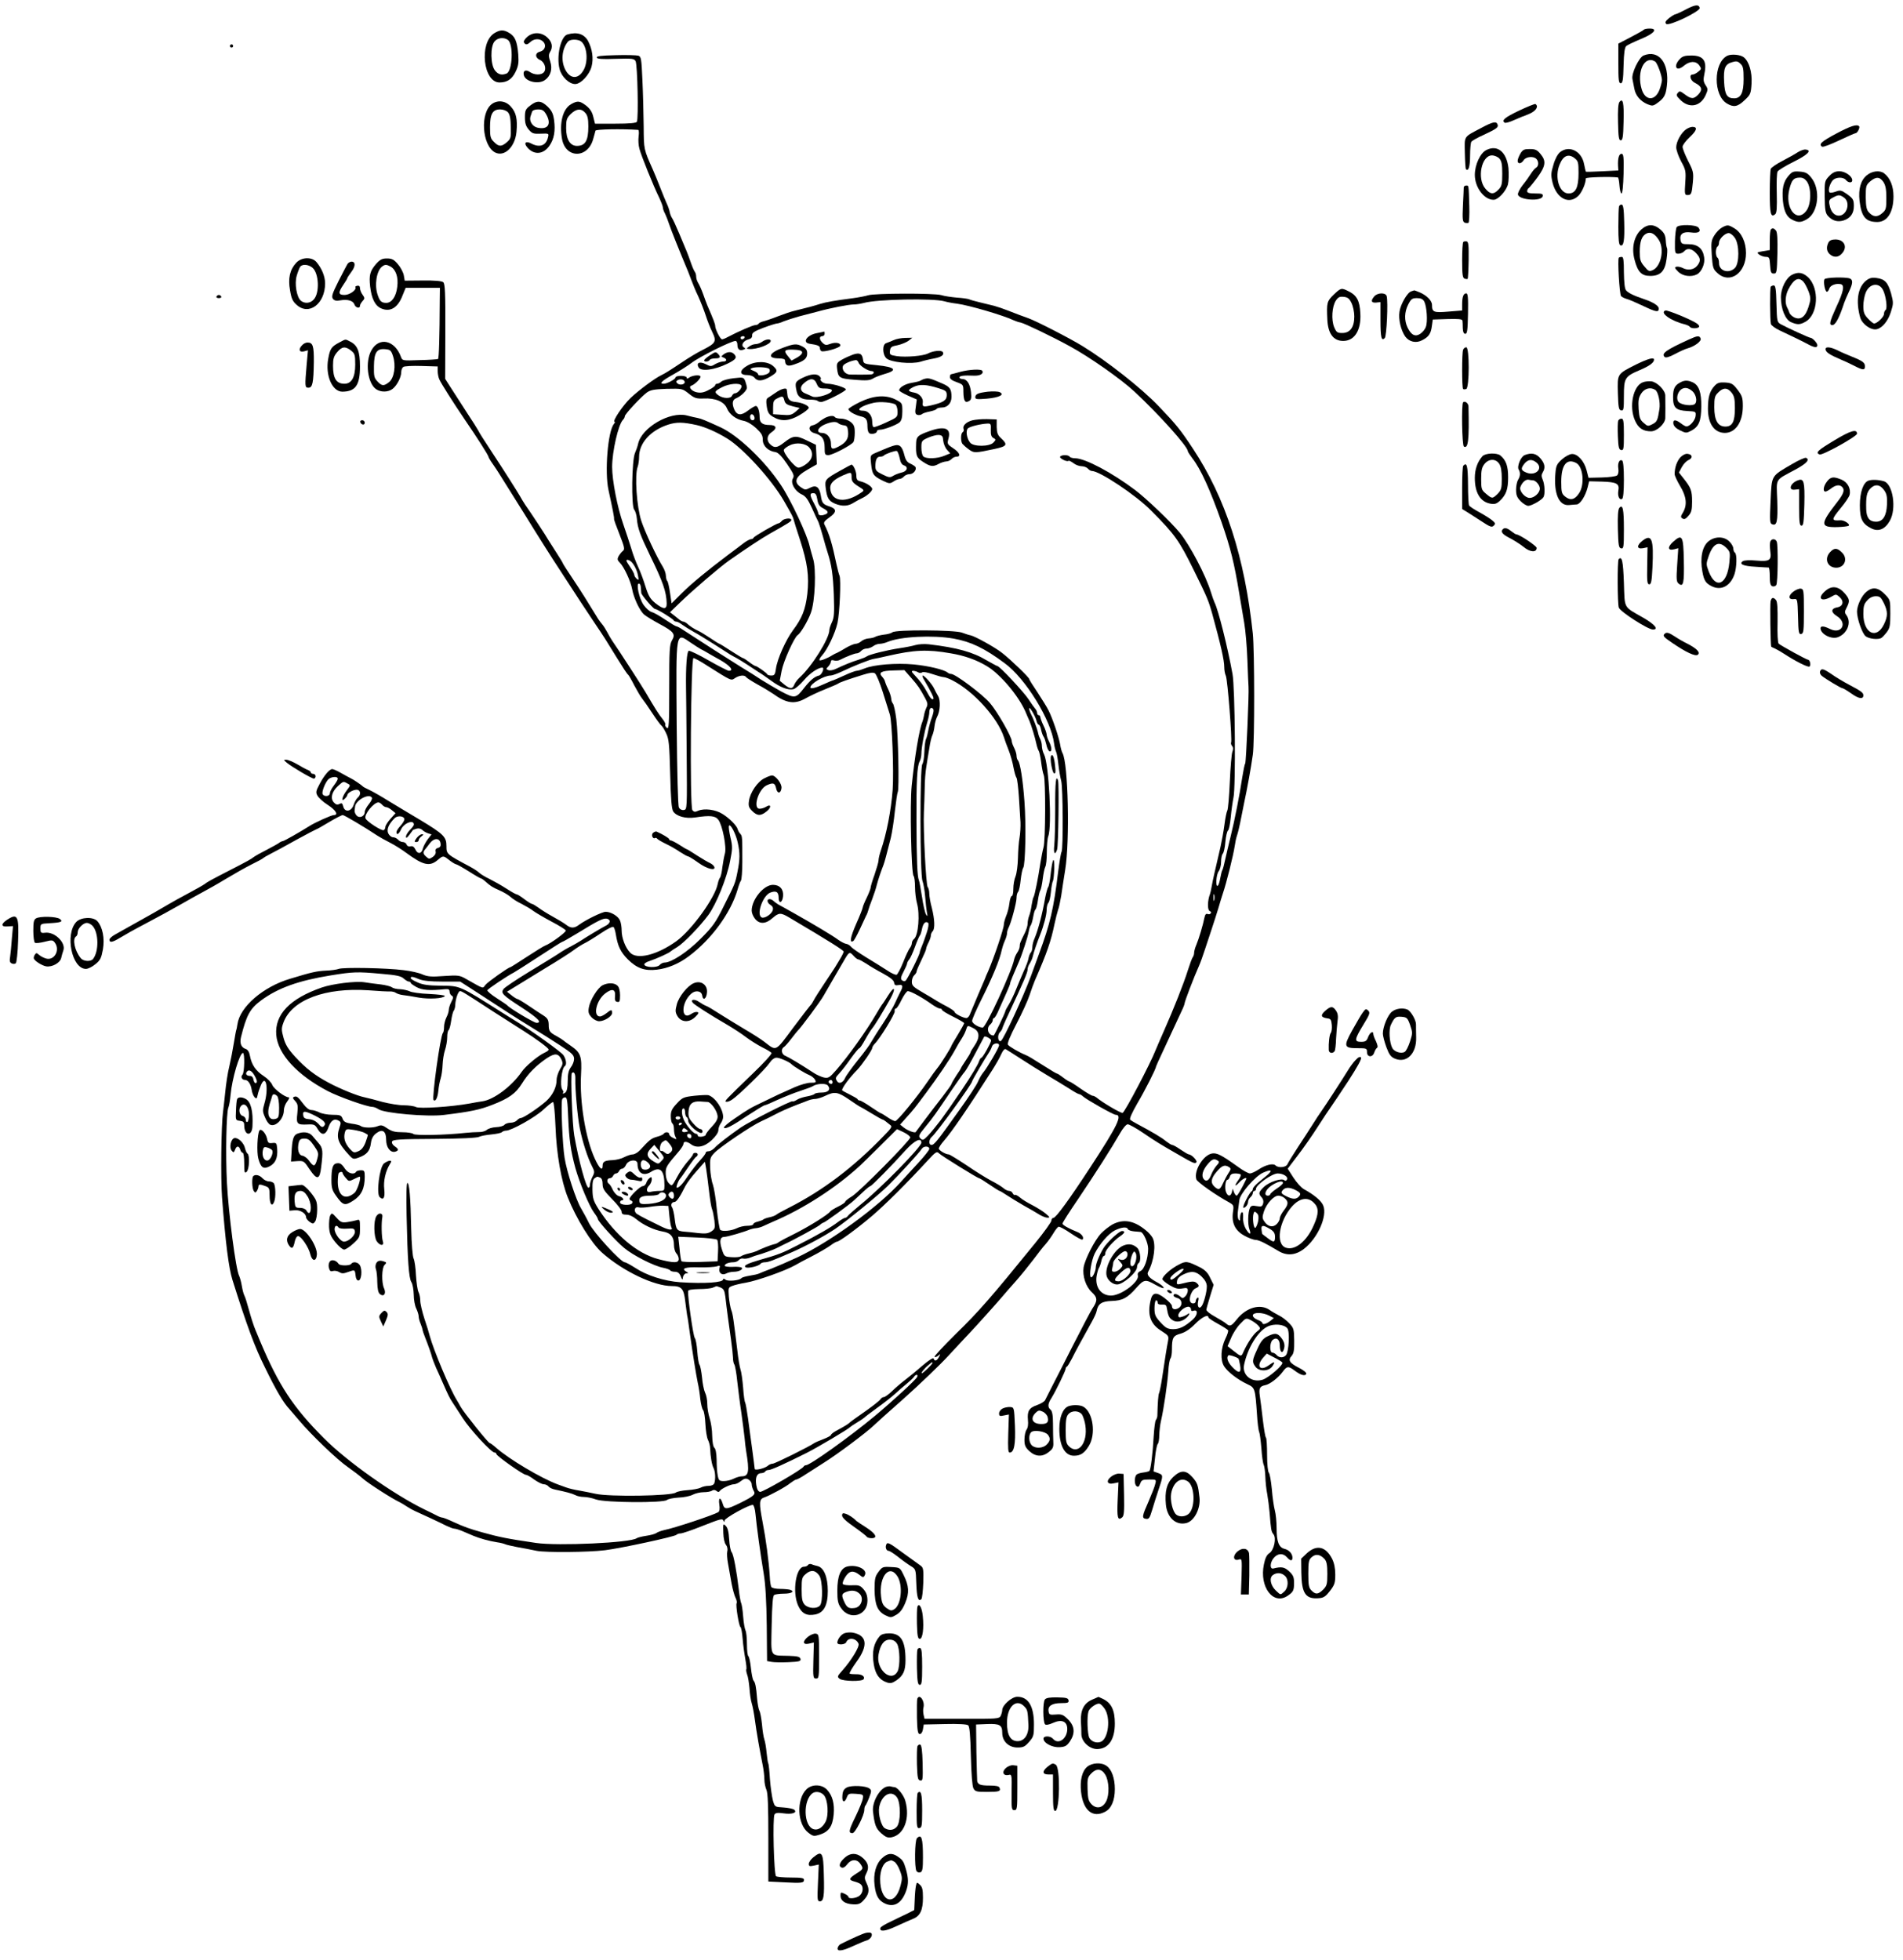 <?xml version="1.0" standalone="no"?>
<!DOCTYPE svg PUBLIC "-//W3C//DTD SVG 20010904//EN"
 "http://www.w3.org/TR/2001/REC-SVG-20010904/DTD/svg10.dtd">
<svg version="1.0" xmlns="http://www.w3.org/2000/svg"
 width="1200pt" height="1236pt" viewBox="0 0 1200 1236"
 preserveAspectRatio="xMidYMid meet">
<g transform="translate(0,1236) scale(0.1,-0.1)"
fill="#000000" stroke="none">
<path d="M10630 12300 c-30 -16 -59 -29 -65 -30 -5 0 -23 -11 -40 -24 -23 -19
-27 -27 -18 -37 16 -16 215 79 211 101 -5 24 -29 21 -88 -10z"/>
<path d="M10366 12173 c-4 -5 -42 -26 -84 -48 l-77 -40 0 -125 c0 -105 2 -125
15 -125 12 0 16 20 18 112 2 80 7 114 17 123 7 6 49 26 92 44 84 34 110 66 55
66 -16 0 -32 -3 -36 -7z"/>
<path d="M3116 12150 c-96 -62 -69 -310 34 -310 48 0 79 21 101 67 18 37 21
57 17 111 -7 81 -20 113 -58 135 -35 21 -57 20 -94 -3z m87 -42 c36 -27 29
-197 -9 -212 -31 -12 -53 -6 -73 20 -28 36 -30 149 -3 182 19 24 59 29 85 10z"/>
<path d="M3324 12127 c-16 -14 -24 -29 -20 -35 9 -16 21 -15 38 1 23 23 57 26
79 8 27 -22 18 -58 -17 -67 -31 -8 -31 -38 1 -52 29 -13 43 -56 25 -77 -16
-20 -60 -19 -89 1 -27 19 -46 7 -37 -23 13 -39 93 -56 132 -28 36 25 49 70 34
116 -11 32 -11 45 -2 60 20 31 14 64 -16 92 -37 35 -90 37 -128 4z"/>
<path d="M3579 12143 c-43 -11 -72 -138 -50 -220 13 -48 60 -93 98 -93 35 0
89 57 103 109 14 52 5 112 -22 163 -25 44 -68 58 -129 41z m76 -39 c42 -17 58
-115 29 -178 -32 -66 -86 -69 -119 -6 -29 56 -22 130 16 177 12 14 47 17 74 7z"/>
<path d="M1450 12070 c0 -5 5 -10 10 -10 6 0 10 5 10 10 0 6 -4 10 -10 10 -5
0 -10 -4 -10 -10z"/>
<path d="M3882 12012 c-92 -2 -122 -6 -119 -15 3 -9 35 -11 119 -8 105 3 117
2 126 -15 12 -23 19 -364 8 -382 -5 -8 -45 -12 -135 -12 l-129 0 -11 44 c-7
30 -21 51 -45 70 -41 31 -54 32 -95 9 -52 -30 -75 -118 -57 -219 22 -125 164
-125 197 1 6 22 13 45 14 51 3 9 163 12 269 5 5 -1 6 -19 3 -41 -3 -23 -1 -57
5 -78 11 -43 88 -234 124 -307 13 -28 24 -56 24 -64 0 -7 6 -25 14 -39 7 -15
19 -45 26 -67 10 -32 64 -166 120 -300 4 -11 14 -36 21 -55 7 -19 25 -64 42
-99 16 -35 37 -89 47 -120 10 -31 28 -78 41 -104 29 -60 23 -71 -57 -112 -33
-16 -93 -52 -134 -80 -81 -54 -107 -70 -130 -81 -40 -19 -141 -94 -193 -143
-51 -49 -119 -151 -101 -151 4 0 1 -6 -5 -14 -38 -45 -59 -302 -34 -416 27
-124 37 -175 35 -182 -1 -5 15 -49 35 -99 31 -80 34 -93 21 -103 -8 -6 -20
-21 -27 -33 -10 -19 -8 -26 8 -42 26 -26 68 -116 77 -166 10 -56 48 -136 75
-160 13 -11 57 -38 98 -60 91 -49 102 -64 78 -104 -15 -26 -17 -61 -17 -296 0
-236 -2 -266 -15 -255 -8 7 -13 16 -10 20 3 5 -5 21 -18 37 -22 26 -51 73
-106 167 -22 38 -171 269 -211 326 -9 14 -24 39 -33 57 -9 17 -22 37 -29 45
-7 8 -18 23 -25 33 -72 117 -107 174 -160 253 -35 52 -63 96 -63 98 0 3 -17
31 -37 62 -20 31 -44 69 -53 83 -14 26 -115 179 -149 227 -9 13 -23 37 -32 53
-16 28 -99 159 -178 279 -51 77 -80 123 -87 138 -4 8 -35 57 -70 110 -34 53
-79 123 -100 155 l-37 58 1 299 c1 245 -2 301 -13 310 -9 8 -54 12 -129 11
l-114 -1 -6 35 c-4 19 -21 51 -38 70 -24 28 -37 35 -68 35 -31 0 -44 -7 -69
-35 -38 -44 -45 -71 -37 -142 9 -78 32 -123 72 -139 56 -23 103 6 132 82 l20
49 108 0 108 0 -1 -80 c-1 -230 -5 -365 -11 -369 -4 -2 -56 -6 -116 -7 -108
-4 -109 -4 -118 21 -39 106 -138 127 -186 41 -41 -72 -25 -207 29 -245 30 -21
78 -20 105 2 28 22 54 74 54 105 0 14 6 28 13 33 6 5 58 8 115 6 l102 -3 0
-29 c0 -16 4 -39 10 -52 10 -24 90 -150 160 -253 79 -115 150 -227 150 -235 0
-4 12 -25 28 -47 15 -21 32 -48 39 -59 6 -10 44 -71 84 -134 40 -63 100 -160
134 -215 34 -55 88 -140 120 -190 160 -247 213 -327 264 -403 64 -95 65 -97
145 -227 32 -52 62 -98 67 -100 4 -3 22 -34 39 -68 18 -34 40 -71 49 -82 9
-11 38 -52 64 -92 26 -40 52 -75 57 -78 6 -4 19 -25 30 -48 18 -37 21 -68 26
-257 4 -161 9 -220 19 -237 21 -31 78 -47 139 -38 93 14 127 11 146 -15 26
-35 53 -174 41 -213 -5 -18 -12 -56 -16 -86 -3 -30 -10 -60 -15 -66 -5 -6 -11
-23 -14 -38 -16 -87 -164 -292 -262 -363 -122 -87 -248 -118 -291 -71 -30 31
-53 93 -53 138 0 21 -4 49 -10 63 -10 27 -56 56 -91 56 -22 0 -126 -51 -168
-82 -30 -23 -52 -23 -82 1 -13 10 -51 33 -84 51 -33 18 -74 44 -91 57 -17 12
-35 23 -40 23 -5 0 -27 14 -48 30 -22 17 -43 30 -48 30 -5 0 -35 17 -66 37
-31 20 -79 47 -105 60 -26 12 -55 30 -64 38 -8 9 -36 27 -62 41 -146 78 -146
78 -146 129 0 58 -18 75 -165 164 -58 34 -145 87 -195 117 -49 31 -106 63
-125 72 -19 9 -37 18 -40 21 -8 9 -64 47 -80 54 -8 4 -35 18 -59 32 -24 14
-49 25 -56 25 -17 0 -51 -39 -80 -95 -23 -43 -25 -52 -13 -73 7 -13 36 -40 65
-58 51 -33 69 -64 38 -64 -15 0 -120 -47 -155 -70 -59 -37 -157 -93 -166 -94
-7 -1 -18 -6 -25 -12 -8 -6 -43 -25 -79 -44 -36 -18 -71 -38 -79 -44 -18 -14
-39 -26 -156 -86 -113 -58 -137 -71 -156 -86 -8 -6 -52 -31 -99 -56 -47 -25
-105 -57 -130 -72 -25 -14 -67 -39 -93 -54 -27 -15 -83 -47 -125 -70 -42 -24
-94 -53 -114 -64 -21 -11 -38 -26 -38 -34 0 -20 19 -17 65 11 51 30 67 40 190
105 55 29 141 76 190 104 50 29 115 65 145 81 30 16 96 53 145 83 50 30 122
71 160 90 39 19 72 37 75 41 3 3 23 15 45 26 22 11 95 50 162 88 68 37 125 67
127 67 3 0 39 20 80 45 42 25 81 45 87 45 10 0 138 -76 219 -130 14 -9 49 -29
79 -44 30 -15 77 -45 105 -66 103 -76 145 -86 194 -45 37 31 36 31 76 0 18
-14 37 -25 41 -25 5 0 41 -20 81 -45 39 -25 74 -45 78 -45 3 0 15 -8 25 -17
33 -30 45 -38 91 -58 25 -11 56 -29 69 -41 13 -12 44 -32 70 -44 25 -13 60
-33 76 -46 17 -12 68 -42 115 -67 46 -24 86 -49 88 -55 3 -10 -95 -82 -130
-95 -9 -3 -61 -35 -116 -71 -55 -36 -102 -66 -105 -66 -11 0 -141 -92 -156
-111 -19 -24 -6 -28 -121 37 -42 24 -50 25 -141 19 -78 -6 -102 -4 -135 10
-21 10 -75 22 -119 27 -109 14 -381 19 -409 8 -13 -5 -50 -10 -82 -11 -57 -3
-86 -9 -224 -51 -172 -51 -318 -178 -333 -288 -3 -19 -6 -35 -7 -35 -1 0 -8
-36 -15 -80 -7 -44 -20 -111 -29 -150 -10 -38 -21 -113 -26 -165 -5 -52 -12
-108 -14 -125 -11 -82 -15 -416 -6 -535 22 -288 42 -445 66 -522 92 -292 141
-424 204 -550 73 -150 118 -225 155 -264 5 -6 32 -37 60 -70 76 -91 243 -251
309 -296 33 -23 75 -55 95 -73 31 -28 185 -127 231 -148 8 -4 29 -16 45 -27
17 -11 40 -24 52 -29 54 -24 161 -74 196 -92 21 -10 44 -19 52 -19 8 0 31 -7
52 -16 21 -9 52 -22 68 -29 38 -16 99 -33 150 -41 22 -3 44 -9 50 -12 5 -3 39
-11 75 -18 36 -6 92 -17 125 -24 57 -11 326 -9 430 4 103 13 437 85 450 97 5
5 17 9 27 9 10 0 70 20 132 45 125 49 132 51 139 33 4 -8 6 -7 6 3 1 16 151
99 178 99 6 0 14 -25 17 -58 7 -76 31 -253 52 -377 11 -67 17 -173 19 -325 l2
-225 28 -5 c15 -3 63 -4 107 -2 68 3 79 6 76 20 -3 14 -17 18 -73 20 -124 4
-113 -16 -109 194 3 133 7 184 16 190 7 4 34 8 60 8 48 0 71 13 42 24 -9 3
-38 6 -64 6 -27 0 -52 5 -56 12 -4 6 -9 37 -10 67 -6 98 -24 233 -46 347 -22
115 -21 140 9 150 36 12 139 68 166 91 16 12 33 23 39 23 5 0 33 15 61 34 29
18 79 50 111 71 85 53 268 190 315 235 9 9 95 87 193 173 97 87 223 207 280
269 56 61 119 128 138 148 46 49 170 187 201 224 13 16 51 59 83 95 32 36 82
98 111 136 29 39 64 84 79 100 15 17 36 47 48 67 12 20 26 39 33 42 6 2 42
-17 78 -42 37 -25 70 -43 73 -39 12 12 -5 37 -33 48 -57 23 -93 44 -93 53 0 6
44 75 98 154 108 160 215 328 264 414 19 34 40 58 49 58 9 0 53 -24 97 -54 76
-52 112 -74 215 -133 102 -59 111 -63 121 -53 9 9 -29 49 -47 50 -5 0 -28 14
-52 30 -24 17 -48 30 -54 30 -5 0 -22 11 -38 23 -25 22 -88 59 -182 109 -19
10 -39 22 -44 27 -6 6 11 44 45 103 48 81 118 219 118 233 0 2 20 46 44 97 24
51 56 120 71 153 15 33 36 78 46 99 11 22 19 44 19 49 0 11 60 168 89 232 10
22 28 72 40 110 13 39 32 97 43 130 11 33 29 89 40 125 10 36 24 79 29 95 23
67 66 240 75 300 3 22 9 51 14 65 5 14 14 50 20 80 6 30 17 87 25 125 20 93
44 225 55 305 12 81 11 657 0 765 -51 481 -172 855 -377 1165 -80 121 -104
151 -218 270 -108 113 -326 284 -478 377 -81 50 -296 160 -342 176 -40 14 -71
26 -125 47 -30 12 -71 26 -90 31 -19 5 -60 15 -90 22 -30 7 -62 16 -70 20 -8
3 -42 8 -75 10 -33 3 -78 9 -100 16 -48 13 -416 12 -460 -1 -16 -5 -61 -14
-100 -19 -108 -14 -167 -24 -205 -36 -33 -11 -82 -24 -160 -43 -19 -4 -66 -20
-105 -35 -38 -15 -80 -29 -93 -32 -12 -3 -25 -9 -28 -14 -3 -5 -12 -9 -21 -9
-14 0 -107 -40 -175 -76 -14 -8 -30 -14 -35 -14 -11 0 -43 64 -43 84 0 12 -10
39 -50 131 -5 11 -16 43 -26 70 -10 28 -24 59 -31 70 -7 11 -13 29 -13 40 0
12 -4 25 -8 30 -5 6 -17 33 -26 60 -10 28 -21 59 -26 70 -5 11 -26 61 -46 110
-21 50 -42 96 -48 103 -5 8 -11 24 -13 35 -2 12 -10 36 -18 52 -8 17 -26 62
-41 100 -15 39 -36 90 -47 115 -58 130 -57 126 -58 273 -1 78 -4 209 -8 291
-6 137 -8 149 -26 155 -11 3 -75 5 -143 3z m-191 -364 c14 -16 19 -37 19 -85
0 -90 -19 -123 -72 -123 -43 0 -68 41 -68 112 0 52 3 63 29 89 35 34 67 37 92
7z m-1230 -968 c35 -19 52 -67 44 -129 -7 -61 -35 -101 -69 -101 -30 0 -41 10
-54 49 -22 62 -8 151 26 179 19 15 28 15 53 2z m3494 -220 c17 -5 53 -12 80
-15 75 -10 294 -74 360 -106 11 -5 29 -11 41 -13 24 -5 196 -87 309 -149 122
-66 322 -206 408 -286 156 -145 337 -347 337 -376 0 -4 13 -24 28 -44 53 -67
114 -202 184 -401 59 -170 80 -257 113 -455 9 -55 23 -138 31 -184 8 -45 17
-151 20 -235 3 -83 6 -158 7 -166 4 -35 -15 -476 -21 -485 -4 -5 -12 -46 -19
-90 -15 -102 -47 -266 -74 -375 -12 -47 -26 -110 -33 -140 -6 -30 -14 -59 -17
-65 -4 -5 -10 -29 -14 -52 -4 -24 -11 -45 -16 -49 -15 -9 -10 71 6 92 8 10 15
37 15 59 0 23 5 46 11 52 6 6 13 39 16 74 3 35 11 67 16 71 6 3 14 42 18 85 4
43 12 98 17 123 15 63 10 697 -6 780 -32 175 -90 405 -113 450 -4 8 -15 39
-24 68 -31 103 -132 295 -196 373 -56 68 -210 215 -280 268 -147 111 -317 201
-379 201 -16 0 -32 5 -35 10 -8 13 -52 13 -60 0 -6 -10 44 -35 53 -26 2 3 16
-4 30 -14 13 -11 37 -20 52 -20 15 0 33 -7 40 -15 7 -8 18 -15 25 -15 49 0
279 -153 374 -250 149 -150 176 -187 269 -376 84 -170 92 -189 116 -274 54
-197 76 -293 76 -337 0 -18 4 -42 10 -55 11 -25 41 -408 33 -421 -2 -4 0 -14
6 -21 8 -9 8 -22 2 -37 -5 -13 -12 -98 -16 -189 -4 -91 -11 -173 -16 -182 -5
-9 -13 -50 -18 -90 -5 -40 -17 -103 -25 -140 -39 -168 -48 -206 -55 -246 -4
-23 -9 -46 -11 -50 -16 -41 -17 -101 -2 -107 7 -3 11 -9 7 -14 -3 -6 -12 -8
-20 -5 -10 4 -16 -3 -20 -23 -9 -46 -36 -136 -51 -171 -8 -18 -14 -41 -14 -50
0 -10 -4 -22 -8 -27 -5 -6 -19 -44 -32 -85 -25 -81 -90 -245 -150 -380 -21
-47 -44 -101 -52 -120 -32 -84 -196 -395 -209 -398 -13 -2 -130 67 -166 98 -7
5 -17 10 -23 10 -6 0 -40 20 -76 45 -35 25 -67 45 -71 45 -3 0 -21 11 -39 25
-18 14 -35 25 -39 25 -3 0 -36 19 -73 43 -85 53 -103 65 -122 73 -44 18 -106
54 -114 66 -5 9 13 53 54 132 34 65 71 146 82 180 11 33 26 75 33 91 77 176
102 248 125 360 7 33 17 72 22 87 6 15 14 55 20 90 5 35 16 108 25 163 30 184
19 673 -17 736 -5 9 -12 34 -15 55 -8 46 -48 165 -73 214 -9 19 -41 70 -69
113 -29 43 -53 81 -53 85 0 10 -115 121 -170 164 -45 36 -174 107 -201 112 -8
1 -32 9 -54 17 -49 17 -415 19 -437 2 -7 -6 -31 -13 -54 -15 -23 -3 -47 -9
-55 -14 -8 -5 -27 -9 -42 -10 -15 -1 -36 -9 -46 -18 -10 -9 -26 -16 -37 -16
-10 -1 -37 -12 -59 -25 -22 -14 -47 -27 -55 -31 -8 -3 -22 -10 -30 -15 -31
-20 -75 -37 -82 -33 -4 3 3 17 16 31 33 36 82 138 97 204 14 64 23 274 13 298
-4 9 -13 43 -20 76 -25 121 -45 190 -75 247 -7 13 0 23 31 45 47 33 47 54 2
69 -42 13 -49 22 -56 69 -9 54 -29 69 -68 49 -27 -14 -32 -14 -54 1 -53 34
-40 69 41 115 l56 32 -3 61 -3 62 -58 28 c-67 33 -86 31 -142 -13 -43 -34 -61
-37 -87 -13 -26 23 -23 58 7 77 38 25 32 46 -13 46 -44 0 -62 14 -62 49 0 39
-11 71 -24 71 -6 0 -28 -13 -49 -29 -43 -33 -69 -31 -86 5 -17 39 -13 64 12
73 29 12 67 48 67 66 0 7 -5 26 -10 40 -10 26 -12 27 -73 20 -34 -4 -69 -13
-78 -21 -8 -8 -21 -14 -27 -14 -7 0 -12 -4 -12 -9 0 -5 -18 -19 -41 -30 -29
-16 -50 -20 -74 -15 -33 6 -57 35 -35 42 23 8 63 49 57 59 -7 12 -56 5 -74
-10 -9 -6 -13 -6 -13 2 0 6 -16 11 -35 11 -19 0 -35 -4 -35 -10 0 -11 -53 -40
-75 -40 -31 0 -13 18 63 60 42 24 93 56 112 71 50 39 251 139 278 139 7 0 12
-11 12 -24 0 -29 14 -40 38 -31 14 5 14 7 2 15 -20 13 -2 42 31 50 16 4 23 13
22 26 -1 15 13 25 71 47 40 15 79 27 85 27 7 0 27 6 44 14 18 7 61 21 97 31
36 9 88 23 115 30 83 23 198 45 229 45 16 0 45 5 65 10 81 23 437 30 506 10z
m-1260 -230 c-3 -5 -10 -10 -16 -10 -5 0 -9 5 -9 10 0 6 7 10 16 10 8 0 12 -4
9 -10z m-2217 -115 c20 -60 8 -139 -25 -165 -33 -26 -45 -25 -73 5 -21 22 -23
34 -22 96 1 87 18 112 71 107 32 -3 37 -7 49 -43z m1839 -161 c6 -17 -27 -26
-44 -13 -11 10 -11 14 -1 21 17 10 40 6 45 -8z m358 -25 c8 -12 -22 -49 -40
-49 -7 0 -15 -7 -19 -15 -7 -20 -55 -19 -84 1 -30 21 -28 27 21 52 44 23 111
29 122 11z m-332 -51 c36 -29 48 -33 94 -31 73 4 130 -20 147 -62 16 -39 58
-70 106 -79 21 -4 52 -22 78 -46 34 -32 42 -46 42 -74 0 -38 34 -71 80 -77 17
-3 39 -25 73 -75 42 -62 47 -74 37 -91 -17 -27 11 -79 54 -100 27 -12 40 -31
66 -87 17 -39 36 -79 41 -88 4 -9 17 -50 28 -90 11 -40 24 -86 30 -103 25 -77
34 -140 39 -267 4 -114 2 -143 -12 -172 -9 -19 -16 -40 -16 -48 0 -55 -111
-232 -190 -303 -12 -11 -26 -30 -31 -42 -11 -29 -27 -29 -63 0 l-29 24 12 63
c12 62 80 212 101 225 19 12 64 88 83 140 27 71 35 277 14 342 -8 27 -18 63
-22 80 -14 68 -119 292 -180 383 -102 154 -271 315 -383 366 -99 45 -116 52
-142 58 -14 2 -45 10 -69 16 -107 27 -284 -76 -307 -178 -3 -15 -12 -41 -20
-59 -20 -45 -24 -334 -5 -357 8 -9 15 -35 17 -57 5 -61 20 -101 84 -234 81
-166 102 -226 104 -300 1 -40 -21 -39 -72 2 -32 26 -43 45 -62 105 -12 40 -33
96 -46 123 -13 28 -33 79 -43 115 -11 36 -34 106 -51 155 -37 105 -70 275 -70
360 0 98 39 268 68 297 7 7 12 17 12 23 0 13 100 120 138 149 24 17 45 21 126
24 97 2 98 2 139 -30z m415 -151 c2 -10 -3 -17 -12 -17 -10 0 -16 9 -16 21 0
24 23 21 28 -4z m-363 -48 c52 -12 123 -43 190 -84 101 -62 280 -258 359 -395
51 -89 58 -102 61 -118 2 -10 20 -66 40 -127 47 -146 58 -226 46 -340 -12 -99
-33 -153 -91 -230 -44 -59 -99 -181 -107 -242 -5 -36 -9 -43 -29 -43 -12 0
-24 3 -26 8 -4 9 -65 52 -74 52 -4 0 -22 11 -40 25 -18 14 -35 25 -39 25 -3 0
-37 20 -75 45 -38 25 -71 45 -73 45 -3 0 -29 16 -58 36 -30 20 -63 40 -74 45
-25 11 -55 30 -73 47 -7 6 -18 12 -23 12 -5 0 -15 5 -22 10 -7 6 -23 19 -37
30 l-25 19 65 63 c82 79 244 218 307 263 101 71 210 143 253 167 124 70 140
80 140 89 0 15 -47 10 -60 -6 -7 -8 -16 -15 -20 -15 -13 0 -155 -82 -158 -91
-2 -5 -9 -9 -16 -9 -7 0 -30 -12 -49 -27 -20 -16 -64 -48 -97 -73 -134 -101
-228 -179 -290 -240 l-65 -65 -10 67 c-5 36 -13 70 -17 74 -5 4 -8 19 -9 33 0
14 -9 40 -19 56 -38 61 -113 220 -136 290 -29 88 -43 289 -23 341 5 14 9 42 9
63 0 87 72 167 183 203 53 17 92 17 182 -3z m708 -141 c28 -33 22 -73 -16
-102 -19 -15 -42 -26 -53 -25 -22 0 -98 95 -91 113 3 7 20 20 38 28 40 20 98
13 122 -14z m51 -328 c5 -31 13 -43 36 -55 33 -17 38 -30 14 -39 -25 -10 -44
-7 -44 7 0 6 -11 33 -25 59 -30 56 -31 68 -6 68 14 0 20 -10 25 -40z m-1179
-388 c19 -13 42 -56 48 -91 6 -29 5 -32 -8 -21 -8 7 -15 18 -15 24 0 6 -11 28
-25 48 -14 20 -25 39 -25 42 0 8 13 7 25 -2z m66 -167 c1 -14 2 -29 3 -35 2
-14 76 -100 86 -100 13 0 114 -62 118 -72 2 -4 9 -8 16 -8 8 0 24 -9 37 -19
14 -10 47 -31 74 -46 28 -15 86 -51 130 -79 44 -28 89 -57 100 -64 11 -6 29
-17 40 -22 11 -6 40 -24 65 -40 25 -17 58 -38 73 -48 16 -9 51 -34 79 -54 58
-43 109 -62 142 -54 12 3 42 29 66 57 36 43 89 79 115 79 16 0 -2 -45 -20 -50
-30 -7 -56 -30 -94 -78 -52 -67 -59 -68 -146 -22 -41 23 -97 56 -124 73 -26
18 -85 55 -130 82 -68 42 -246 156 -367 235 -16 11 -34 20 -38 20 -5 0 -36 19
-69 41 -34 23 -72 45 -86 49 -14 3 -38 24 -53 46 -28 41 -48 134 -29 134 6 0
12 -11 12 -25z m1972 -322 c110 -20 194 -60 322 -155 132 -96 294 -360 312
-507 2 -19 8 -41 12 -50 5 -9 11 -45 15 -81 4 -36 12 -83 18 -105 11 -43 13
-429 2 -447 -4 -6 -13 -61 -21 -122 -29 -240 -51 -331 -121 -521 -16 -44 -39
-107 -51 -140 -49 -133 -172 -398 -189 -409 -18 -11 -25 34 -8 53 9 10 16 21
16 24 0 4 18 47 41 95 95 204 119 259 119 279 0 10 6 27 14 38 7 11 16 31 19
45 5 24 29 94 46 135 22 55 41 126 41 157 0 19 5 39 11 45 6 6 13 37 16 69 3
33 9 64 13 69 3 6 7 42 8 80 1 85 -12 61 -23 -40 -4 -38 -11 -75 -16 -80 -4
-6 -12 -35 -18 -65 -18 -104 -45 -205 -67 -257 -8 -17 -14 -42 -14 -55 0 -13
-4 -28 -9 -34 -6 -5 -12 -21 -15 -35 -2 -15 -15 -51 -29 -80 -13 -30 -35 -81
-48 -114 -13 -33 -34 -77 -46 -97 -13 -21 -23 -40 -23 -43 0 -10 -70 -155 -74
-155 -35 0 -49 47 -21 70 8 7 15 19 15 26 0 8 4 14 8 14 5 0 19 24 31 53 13
28 34 76 47 105 13 29 24 56 24 61 0 8 20 56 55 136 20 45 56 156 62 190 3 17
8 35 13 40 4 6 11 29 15 52 4 24 10 45 15 48 4 3 11 29 15 58 4 28 11 57 15
62 4 6 11 37 15 70 4 33 11 68 16 78 6 9 10 51 10 93 0 42 4 87 9 100 25 64 4
456 -26 516 -8 15 -14 39 -14 53 0 15 -5 35 -11 46 -6 11 -12 30 -14 42 -5 22
-29 87 -46 119 -5 10 -9 23 -9 30 0 18 38 -46 46 -77 3 -14 10 -25 14 -25 5 0
12 -15 15 -32 4 -18 11 -38 16 -44 5 -6 12 -28 17 -49 4 -21 13 -40 20 -43 17
-5 15 27 -3 62 -8 15 -15 36 -15 45 -1 9 -9 34 -20 56 -11 22 -19 46 -20 53 0
6 -4 12 -10 12 -5 0 -10 6 -10 14 0 8 -6 21 -13 28 -6 7 -25 33 -41 58 -29 45
-183 210 -197 210 -3 0 -32 16 -64 34 -89 54 -189 82 -368 103 -27 3 -65 1
-85 -5 -20 -6 -66 -15 -102 -20 -79 -12 -190 -40 -204 -51 -6 -5 -29 -14 -51
-21 -45 -14 -94 -34 -142 -57 -18 -9 -40 -13 -49 -9 -15 6 -16 8 0 24 9 10 16
24 16 31 0 8 7 10 19 6 11 -3 28 -2 38 4 39 20 92 41 106 41 8 0 20 7 27 15 7
8 22 15 34 15 12 0 31 7 42 15 10 8 29 15 41 15 12 0 34 5 50 12 80 34 286 44
416 21z m-1657 -26 c27 -18 56 -37 64 -41 8 -4 24 -12 35 -19 11 -7 50 -29 88
-50 61 -35 87 -67 53 -67 -7 0 -64 29 -127 65 -62 36 -119 63 -126 61 -12 -5
-19 -100 -17 -236 1 -19 2 -199 4 -400 3 -363 3 -365 -18 -368 -12 -2 -25 4
-31 16 -6 12 -11 208 -14 526 -4 599 -8 579 89 513z m1639 -67 c86 -14 165
-42 230 -82 83 -50 196 -184 240 -283 9 -22 21 -49 26 -60 13 -31 36 -106 44
-145 4 -19 11 -39 15 -45 4 -5 11 -37 15 -69 4 -33 11 -71 17 -85 12 -32 11
-414 -2 -456 -5 -16 -13 -59 -19 -95 -14 -95 -36 -204 -43 -216 -4 -5 -9 -29
-13 -53 -3 -24 -10 -54 -16 -68 -5 -13 -9 -35 -9 -48 0 -13 -8 -38 -17 -57
-30 -61 -33 -68 -33 -86 0 -9 -7 -28 -16 -40 -8 -12 -17 -32 -19 -43 -15 -75
-178 -429 -198 -429 -26 0 -67 26 -67 42 0 10 25 68 56 130 75 150 119 258
131 318 3 14 11 39 19 57 8 17 14 38 14 47 0 9 4 24 9 34 16 29 51 159 51 189
0 16 4 33 10 39 5 5 13 39 16 74 4 36 11 70 16 77 14 17 19 273 8 418 -10 138
-27 244 -41 260 -5 5 -9 18 -9 30 0 11 -7 33 -15 49 -8 15 -15 35 -15 42 0 27
-91 187 -138 241 -47 55 -218 183 -244 183 -8 0 -18 4 -23 9 -21 18 -120 42
-214 51 -110 10 -250 -1 -308 -25 -20 -8 -42 -15 -50 -15 -8 0 -44 -13 -80
-30 -35 -16 -67 -30 -69 -30 -3 0 -30 -11 -60 -25 -52 -24 -84 -31 -84 -20 0
24 87 75 128 75 10 0 40 11 68 24 79 38 179 77 204 81 8 1 47 9 85 18 170 39
252 43 400 17z m-1540 -75 c163 -103 154 -98 180 -81 27 18 61 21 70 6 3 -5
36 -26 73 -47 37 -20 81 -47 97 -58 84 -61 136 -68 205 -29 25 14 79 40 120
56 41 17 80 33 85 37 10 8 58 25 158 56 41 13 63 16 74 9 9 -6 31 -59 50 -119
19 -61 39 -123 44 -140 14 -41 26 -358 18 -475 -10 -131 -38 -277 -75 -385 -8
-23 -14 -50 -14 -60 0 -11 -12 -51 -25 -90 -14 -38 -25 -76 -25 -83 0 -6 -11
-35 -25 -64 -14 -28 -25 -56 -25 -61 0 -5 -18 -52 -41 -103 -37 -85 -44 -124
-18 -108 5 3 23 36 40 72 17 37 35 75 40 86 6 10 12 26 14 35 2 9 13 41 25 71
11 30 25 71 29 90 9 33 23 77 42 125 8 21 20 68 46 170 8 33 20 110 26 170 7
61 15 115 18 120 10 16 3 360 -9 459 -6 49 -16 94 -22 100 -5 5 -10 19 -10 30
-1 12 -9 39 -20 61 -11 22 -19 44 -20 49 0 5 -8 18 -17 28 -25 27 -7 38 72 40
l68 2 44 -50 c42 -48 53 -64 89 -131 14 -26 15 -37 6 -55 -6 -13 -13 -34 -15
-48 -2 -14 -7 -32 -10 -40 -20 -47 -50 -227 -68 -405 -12 -115 -3 -555 12
-569 5 -6 9 -37 9 -70 0 -34 6 -79 12 -101 20 -71 9 -203 -18 -226 -8 -6 -14
-18 -14 -27 0 -8 -6 -23 -13 -31 -7 -9 -26 -49 -42 -90 -16 -40 -35 -75 -41
-78 -7 -2 -35 10 -62 29 -28 18 -87 55 -132 82 -45 28 -87 57 -93 65 -7 9 -21
18 -32 19 -11 2 -33 14 -50 26 -33 25 -159 100 -278 167 -43 24 -87 49 -99 55
-11 7 -25 17 -31 23 -6 6 -17 11 -24 11 -20 0 -16 -24 6 -37 13 -8 18 -19 14
-32 -6 -25 -50 -54 -69 -47 -37 14 5 138 53 157 37 14 53 5 53 -32 0 -41 24
-33 28 10 4 43 -21 71 -64 71 -58 0 -134 -92 -134 -163 0 -14 9 -36 21 -51 28
-35 67 -34 110 4 41 36 52 36 109 2 250 -148 340 -205 340 -213 0 -5 -10 -26
-23 -47 -12 -20 -27 -44 -32 -53 -6 -9 -35 -54 -66 -100 -31 -46 -62 -95 -69
-109 -7 -14 -16 -27 -20 -30 -3 -3 -53 -67 -109 -142 -114 -153 -103 -148
-181 -88 -19 15 -75 51 -125 80 -49 30 -121 73 -158 97 -37 24 -75 47 -85 50
-9 3 -29 15 -44 25 -29 20 -57 16 -39 -6 11 -13 104 -73 216 -138 39 -23 93
-58 120 -79 28 -21 73 -49 102 -64 29 -14 55 -30 58 -35 4 -6 -49 -64 -117
-129 -177 -171 -181 -175 -169 -179 7 -2 24 4 38 14 40 26 208 190 235 230 14
21 31 34 45 34 19 0 79 -26 93 -40 14 -15 89 -60 112 -69 15 -6 31 -19 37 -29
9 -18 7 -20 -28 -20 -21 0 -64 -13 -97 -27 -108 -48 -119 -53 -194 -90 -90
-43 -96 -46 -188 -109 -39 -26 -69 -52 -67 -57 8 -12 48 8 154 79 52 34 98 62
103 62 5 0 41 15 81 34 40 18 104 44 142 56 39 13 75 26 80 30 24 17 82 20 95
5 21 -25 4 -45 -39 -45 -22 0 -42 -4 -45 -9 -3 -4 -24 -11 -46 -15 -23 -4 -52
-13 -64 -21 -12 -8 -25 -13 -28 -10 -6 7 -276 -130 -328 -166 -73 -51 -146
-107 -164 -128 -11 -11 -27 -21 -38 -21 -10 0 -18 -4 -18 -10 0 -5 -16 -27
-35 -47 -20 -21 -52 -63 -73 -93 -37 -56 -59 -80 -74 -80 -8 0 11 50 23 60 3
3 24 33 47 67 23 34 46 65 52 68 15 9 12 25 -5 25 -8 0 -15 -4 -15 -9 0 -5
-16 -26 -35 -47 -19 -22 -49 -65 -66 -98 -31 -57 -32 -58 -50 -39 -12 11 -20
34 -21 60 -1 43 2 48 85 145 15 18 27 38 27 45 0 17 22 16 46 -2 36 -28 85
-19 132 25 26 25 42 48 42 63 0 13 7 32 15 43 8 10 15 29 15 40 0 49 -47 121
-91 137 -8 3 -49 1 -89 -3 -70 -8 -77 -11 -112 -49 -31 -33 -38 -48 -38 -80 0
-22 5 -43 10 -46 6 -3 10 -20 10 -36 0 -17 4 -39 10 -49 9 -16 7 -17 -15 -6
-14 6 -25 17 -25 24 0 14 -26 16 -35 2 -3 -5 -23 -14 -43 -19 -35 -10 -47 -19
-106 -84 -14 -15 -35 -27 -46 -27 -12 0 -35 -8 -53 -17 -18 -10 -51 -18 -73
-19 -50 -2 -64 -9 -64 -35 0 -36 -20 -19 -49 44 -58 125 -97 358 -87 531 6
116 -2 138 -66 182 -24 16 -45 32 -48 35 -3 3 -21 14 -40 25 -45 24 -50 32
-50 74 -1 28 -7 39 -33 56 -18 11 -60 39 -94 62 -34 23 -66 42 -70 42 -4 0
-21 10 -37 23 l-29 23 49 30 c27 17 114 70 194 119 80 48 161 100 180 115 19
14 49 33 65 41 17 8 63 36 103 63 43 29 76 45 81 40 5 -5 11 -25 14 -44 12
-76 30 -114 77 -161 56 -55 105 -73 182 -64 69 8 140 38 202 85 144 108 264
273 307 420 7 25 16 50 21 56 5 7 9 61 9 120 0 159 0 161 -13 176 -7 7 -14 20
-16 28 -5 22 -51 69 -96 97 -44 28 -115 37 -154 20 -19 -9 -26 -8 -36 4 -17
24 -10 959 7 959 6 0 44 -20 82 -45z m1335 -45 c8 -5 19 -5 25 0 6 5 33 0 65
-11 30 -10 61 -19 70 -19 9 0 34 -9 55 -20 134 -68 287 -238 326 -360 4 -14
17 -50 29 -80 12 -30 26 -80 31 -110 6 -30 14 -59 19 -65 4 -5 11 -59 15 -120
4 -60 8 -132 10 -160 1 -27 -1 -71 -6 -98 -5 -26 -9 -84 -10 -129 -1 -45 -8
-96 -15 -114 -8 -19 -14 -54 -14 -79 0 -25 -4 -45 -9 -45 -6 0 -13 -21 -16
-47 -3 -27 -13 -63 -21 -81 -7 -18 -14 -42 -14 -53 0 -25 -61 -206 -99 -294
-8 -16 -17 -39 -21 -50 -5 -11 -25 -58 -45 -105 -20 -47 -41 -97 -47 -112 -5
-16 -16 -28 -24 -28 -20 0 -74 28 -74 38 0 5 -19 18 -42 31 -24 12 -55 30 -70
39 -14 9 -56 34 -92 55 -57 33 -66 42 -66 66 0 16 7 34 15 41 8 7 15 18 15 24
0 6 14 38 30 71 16 33 30 65 30 71 0 7 7 25 15 40 8 16 15 36 15 45 0 8 5 20
11 26 16 16 13 76 -5 148 -9 32 -16 73 -16 90 0 17 -5 36 -10 41 -11 11 -29
367 -24 474 2 36 4 102 5 148 0 46 5 107 10 135 4 29 13 81 19 117 5 36 14 74
20 85 5 11 11 36 13 55 2 19 9 45 15 57 21 38 24 105 8 133 -8 14 -20 35 -25
47 -12 27 -61 83 -72 83 -5 0 0 -15 11 -32 40 -68 61 -110 56 -115 -8 -9 -20
4 -41 44 -20 37 -42 68 -77 105 -10 10 -18 20 -18 23 0 8 24 5 40 -5z m87
-282 c-9 -24 -19 -61 -23 -83 -4 -22 -10 -47 -15 -56 -4 -8 -9 -44 -10 -80 -1
-35 -7 -70 -13 -78 -16 -20 -15 -695 1 -736 6 -16 14 -61 17 -100 3 -38 8 -83
11 -100 5 -26 5 -27 -6 -11 -6 10 -18 60 -25 110 -8 50 -16 98 -20 106 -10 24
-14 127 -15 370 -1 257 4 349 20 378 6 11 11 33 11 48 0 39 19 140 36 195 8
26 14 55 14 66 0 25 11 36 23 24 7 -7 4 -25 -6 -53z m-3747 -389 c0 -6 -11
-25 -25 -43 -14 -18 -25 -40 -25 -49 0 -19 -35 -23 -45 -6 -8 12 12 66 33 92
16 19 62 24 62 6z m61 -30 c20 -10 20 -11 -5 -44 -29 -38 -38 -78 -11 -51 8 8
15 18 15 22 0 13 35 33 58 34 26 0 31 -30 8 -50 -8 -6 -20 -27 -26 -46 -15
-43 -56 -49 -66 -9 -5 20 -9 23 -24 15 -13 -7 -22 -4 -35 10 -23 26 -13 67 26
103 34 31 34 31 60 16z m154 -89 c4 -6 -5 -24 -19 -41 -14 -17 -26 -39 -26
-49 0 -29 -34 -43 -52 -22 -8 9 -13 23 -12 30 1 6 2 18 3 25 4 41 88 86 106
57z m65 -45 c7 -8 18 -15 25 -15 7 0 23 -8 36 -19 l23 -19 -32 -36 c-18 -20
-32 -43 -32 -51 0 -7 -4 -17 -10 -20 -12 -7 -107 54 -115 74 -10 25 51 100 81
101 6 0 17 -7 24 -15z m140 -92 c0 -7 -11 -26 -25 -41 -14 -15 -25 -32 -25
-39 0 -22 15 -14 28 15 18 42 82 66 82 32 0 -5 -11 -20 -25 -34 -14 -14 -25
-33 -25 -42 0 -12 6 -9 22 12 12 16 22 30 22 30 1 1 11 4 22 8 13 4 27 1 36
-7 8 -8 24 -18 37 -22 l22 -7 -24 -31 c-13 -18 -27 -44 -31 -59 -8 -34 -33
-36 -47 -4 -8 16 -17 22 -30 19 -11 -3 -21 1 -25 11 -3 9 -14 16 -24 16 -10 0
-23 7 -30 15 -7 8 -21 15 -31 15 -11 0 -24 11 -31 25 -11 25 3 58 41 96 19 18
61 13 61 -8z m2102 -146 c15 -66 14 -107 -1 -182 -15 -76 -15 -76 -87 -219
-51 -104 -70 -130 -145 -205 -83 -84 -185 -151 -228 -151 -10 0 -24 -7 -31
-15 -15 -19 -91 -17 -97 2 -2 6 13 17 34 23 40 13 125 51 133 61 3 3 21 15 41
27 42 26 140 127 196 202 50 69 116 231 137 341 15 76 16 90 2 148 -8 36 -13
69 -9 74 9 14 43 -51 55 -106z m-1874 -5 c3 -17 -2 -25 -16 -29 -13 -3 -18
-11 -15 -23 3 -11 -4 -24 -18 -34 -21 -14 -24 -14 -41 1 -21 18 -22 29 -8 46
6 7 20 25 31 40 26 34 62 34 67 -1z m4879 -359 c-3 -10 -5 -2 -5 17 0 19 2 27
5 18 2 -10 2 -26 0 -35z m-3812 -133 c0 -8 -9 -19 -20 -25 -26 -13 -130 -75
-164 -98 -14 -9 -42 -25 -61 -35 -19 -9 -53 -29 -75 -44 -22 -15 -107 -67
-188 -116 -82 -50 -155 -99 -162 -109 -18 -26 -8 -37 117 -118 102 -67 129
-95 91 -95 -16 0 -169 92 -183 109 -3 4 -33 24 -67 46 -35 22 -61 45 -60 50 3
9 129 93 167 112 8 4 79 49 157 100 78 51 144 93 147 93 4 0 48 25 99 56 127
78 159 94 182 91 11 -1 20 -9 20 -17z m1999 -71 c-10 -30 -23 -68 -31 -86 -7
-17 -13 -34 -13 -38 0 -15 -79 -173 -90 -180 -6 -4 -17 -2 -23 4 -9 9 -6 22
11 54 12 23 22 46 22 51 0 5 6 17 13 25 8 9 24 45 37 81 13 36 27 67 30 70 4
3 10 22 14 42 7 36 23 52 39 38 5 -4 1 -32 -9 -61z m-459 -149 c10 -11 22 -20
27 -20 5 0 27 -12 51 -27 23 -16 71 -44 107 -63 44 -24 66 -42 68 -56 2 -16 8
-20 28 -16 28 5 31 -7 10 -46 -8 -15 -22 -45 -32 -67 -9 -22 -44 -80 -76 -129
-33 -49 -65 -101 -73 -115 -7 -15 -45 -67 -85 -116 -40 -50 -76 -100 -81 -113
-11 -28 -38 -40 -50 -21 -13 20 -12 23 15 52 14 15 46 56 71 92 26 36 50 65
54 65 4 0 20 24 36 53 15 28 36 61 45 72 17 20 66 101 115 188 36 66 26 84
-13 22 -17 -27 -35 -55 -40 -60 -5 -6 -21 -33 -37 -60 -59 -102 -178 -269
-252 -353 -42 -48 -49 -52 -77 -47 -17 4 -47 17 -66 30 -87 57 -155 97 -176
106 -26 9 -32 43 -11 56 7 4 28 28 47 53 19 25 37 47 40 50 17 14 145 187 163
220 12 21 42 73 67 116 25 42 52 89 60 103 35 61 37 62 65 31z m-2980 -111
c95 -8 124 -14 141 -30 11 -10 26 -19 32 -19 7 0 12 -3 12 -8 0 -4 17 -16 37
-27 35 -19 83 -23 178 -13 23 2 30 -1 30 -15 0 -10 6 -22 14 -26 11 -7 10 -14
-3 -39 -9 -17 -16 -40 -16 -50 0 -11 -7 -33 -15 -48 -8 -16 -15 -43 -15 -60 0
-17 -3 -34 -7 -38 -16 -15 -71 -412 -59 -423 12 -12 25 12 30 57 2 25 9 61 15
80 6 19 11 57 12 85 1 27 7 69 15 93 8 23 14 60 14 82 0 21 4 41 9 44 5 4 12
30 16 59 4 28 11 57 16 63 5 6 10 24 10 40 2 37 19 84 30 84 10 0 24 -8 214
-132 72 -46 155 -99 185 -118 78 -49 160 -109 160 -119 0 -4 -11 -13 -25 -19
-42 -19 -121 -85 -146 -122 -61 -89 -175 -175 -247 -185 -15 -2 -52 -8 -82
-14 -116 -21 -315 -34 -337 -22 -12 6 -47 11 -78 11 -30 0 -90 10 -133 21 -42
12 -93 25 -112 29 -46 9 -154 53 -227 92 -85 45 -145 91 -211 163 -45 49 -62
77 -74 120 -14 51 -14 60 0 98 53 142 264 221 537 202 61 -5 121 -8 135 -7 14
0 30 -4 36 -9 7 -5 27 -12 45 -14 19 -2 64 -9 100 -16 65 -11 154 -6 164 10 2
5 -41 10 -98 13 -56 2 -112 10 -124 17 -13 6 -40 12 -60 13 -21 0 -44 6 -52
12 -7 6 -39 14 -70 18 -31 3 -78 10 -105 14 -55 8 -199 -10 -266 -33 -202 -70
-298 -170 -288 -299 10 -121 131 -253 326 -355 69 -36 247 -99 280 -99 10 0
27 -7 39 -15 36 -25 307 -49 412 -36 171 21 227 33 306 64 105 41 147 71 187
135 38 62 88 112 155 158 53 35 75 33 95 -11 8 -19 7 -30 -11 -58 -11 -19 -21
-49 -21 -66 0 -48 -26 -99 -67 -136 -51 -44 -142 -105 -158 -105 -7 0 -18 -7
-25 -15 -7 -8 -25 -15 -40 -15 -15 0 -33 -6 -39 -13 -6 -8 -30 -14 -53 -15
-23 -1 -49 -9 -58 -17 -9 -8 -32 -15 -51 -14 -19 0 -56 -2 -84 -5 -126 -14
-317 -18 -328 -7 -6 6 -37 11 -70 11 -45 0 -66 5 -94 24 -30 21 -40 23 -62 14
-29 -12 -90 -11 -106 1 -5 5 -32 12 -58 15 -38 6 -50 12 -57 32 -8 21 -16 24
-64 24 -29 0 -67 7 -82 15 -16 8 -39 15 -51 15 -14 0 -32 14 -50 38 -34 45
-42 52 -59 45 -10 -4 -8 -10 7 -26 17 -19 19 -30 14 -78 -8 -67 -2 -73 64 -70
42 2 48 -1 64 -29 26 -44 52 -39 69 13 15 43 38 57 67 38 11 -7 11 -15 2 -41
-22 -64 -11 -97 60 -174 25 -27 28 -28 63 -15 49 18 69 41 75 91 4 29 14 47
34 62 39 29 62 13 62 -42 0 -47 26 -82 56 -75 25 7 24 17 -3 35 -13 9 -19 21
-16 29 5 13 46 16 268 17 160 1 269 6 281 13 11 6 46 12 77 15 31 3 61 9 66
14 6 6 18 10 27 10 34 0 185 85 235 132 28 26 55 48 61 48 6 0 12 -63 16 -157
6 -169 36 -340 77 -443 54 -136 150 -291 218 -351 133 -117 327 -209 439 -209
61 0 75 -17 84 -96 5 -38 10 -78 12 -89 3 -11 10 -58 16 -105 19 -137 41 -272
51 -320 6 -25 13 -71 16 -103 4 -32 12 -64 18 -70 6 -7 12 -45 14 -86 2 -41 9
-86 16 -100 7 -14 14 -39 14 -56 2 -51 11 -104 22 -124 11 -22 13 -71 4 -95
-4 -10 -18 -16 -36 -16 -16 0 -39 -5 -51 -12 -12 -6 -49 -13 -81 -15 -33 -2
-66 -9 -74 -15 -26 -22 -420 -28 -507 -8 -27 6 -72 15 -100 20 -27 4 -66 13
-85 20 -19 7 -44 16 -55 20 -102 38 -303 157 -385 229 -19 17 -38 31 -42 31
-9 0 -163 192 -183 228 -8 15 -19 34 -24 42 -45 72 -148 319 -171 405 -4 17
-19 66 -34 110 -14 44 -26 94 -26 113 0 18 -5 43 -11 54 -6 12 -13 59 -16 106
-2 47 -9 94 -15 106 -6 11 -13 93 -15 186 -4 203 -12 290 -24 290 -6 0 -8 -79
-5 -207 6 -281 14 -393 30 -418 8 -12 14 -47 15 -79 0 -31 7 -71 16 -88 8 -17
15 -39 15 -49 0 -10 5 -30 12 -46 6 -15 12 -33 12 -38 1 -6 8 -28 17 -50 19
-48 39 -104 44 -126 2 -8 13 -37 25 -65 13 -27 31 -69 42 -94 34 -77 42 -94
59 -120 9 -14 38 -59 65 -100 48 -75 182 -220 203 -220 6 0 11 -4 11 -9 0 -12
169 -131 185 -131 7 0 31 -13 53 -30 23 -16 50 -30 61 -30 10 0 24 -6 30 -14
6 -8 24 -16 39 -19 76 -16 109 -25 129 -35 12 -7 37 -12 55 -12 18 0 53 -7 77
-16 58 -20 423 -23 447 -3 8 7 41 13 73 15 32 1 72 9 89 18 17 9 48 16 69 16
21 0 45 4 53 10 9 6 19 5 28 -2 9 -8 16 -8 20 -1 10 15 68 43 90 43 11 0 31 9
45 21 21 16 31 18 47 9 11 -6 20 -20 20 -30 0 -11 6 -29 12 -40 15 -24 3 -34
-87 -79 -87 -42 -97 -42 -108 -3 -14 45 -28 40 -21 -7 4 -25 1 -42 -7 -47 -30
-18 -272 -99 -341 -113 -21 -5 -43 -13 -50 -19 -7 -5 -35 -13 -63 -17 -27 -4
-54 -11 -60 -15 -36 -29 -499 -50 -635 -30 -184 27 -232 37 -340 67 -84 24
-110 33 -178 64 -34 16 -67 29 -73 29 -6 0 -23 6 -37 14 -15 8 -50 25 -77 38
-194 95 -486 301 -632 448 -195 195 -286 334 -404 615 -4 11 -17 40 -27 65
-11 25 -29 81 -41 125 -12 44 -25 87 -30 95 -5 9 -12 36 -16 60 -4 25 -12 53
-17 64 -21 39 -67 394 -77 586 -9 177 -4 445 9 475 5 11 11 48 14 81 9 101 57
264 78 264 12 0 10 -124 -3 -137 -13 -13 -4 -33 15 -33 20 0 37 -25 43 -62 2
-18 11 -39 18 -47 12 -12 15 -10 20 15 3 16 13 44 21 63 32 72 49 -27 21 -119
-12 -41 -12 -50 4 -86 9 -23 24 -44 34 -47 35 -14 85 39 85 91 0 16 9 41 21
56 11 14 16 26 10 26 -24 0 -94 53 -104 78 -5 15 -30 41 -55 57 -50 33 -75 70
-86 127 -4 24 -14 39 -26 43 -29 9 -40 36 -30 76 34 137 57 179 126 230 107
79 236 125 439 158 142 23 168 24 320 10z m238 -34 c25 -10 71 -15 148 -15
l111 0 104 -67 c177 -116 255 -166 348 -223 50 -30 130 -81 179 -113 75 -49
87 -61 87 -85 0 -15 -9 -38 -20 -52 -14 -19 -20 -41 -20 -86 0 -42 -5 -65 -15
-74 -13 -10 -21 -8 -12 3 1 2 -3 10 -8 18 -15 21 -3 133 16 145 14 8 10 43 -8
70 -13 20 -206 158 -291 209 -9 5 -46 29 -82 51 -286 181 -275 177 -400 178
-80 1 -115 6 -147 21 -24 10 -43 22 -43 27 0 12 13 10 53 -7z m3144 -102 c26
-14 65 -39 87 -55 21 -15 45 -28 53 -28 7 0 13 -4 13 -8 0 -5 31 -24 70 -43
38 -19 69 -37 70 -41 0 -4 -18 -37 -40 -73 -22 -36 -40 -67 -40 -69 0 -8 -71
-121 -88 -140 -10 -12 -38 -50 -62 -86 -67 -98 -191 -250 -205 -250 -7 0 -29
11 -49 25 -20 14 -39 25 -42 25 -2 0 -31 18 -63 40 -32 22 -63 40 -69 40 -6 0
-12 3 -14 8 -1 4 -24 17 -50 30 -27 13 -48 25 -48 27 0 16 46 78 96 129 29 30
94 124 94 137 0 6 7 17 15 26 34 33 129 189 127 206 -2 9 1 17 7 17 6 0 22 25
36 55 15 30 33 55 40 55 8 0 36 -12 62 -27z m353 -208 c38 -20 40 -58 5 -109
-14 -20 -25 -39 -25 -42 0 -4 -13 -26 -30 -51 -16 -24 -30 -46 -30 -48 0 -2
-13 -24 -30 -48 -16 -25 -30 -49 -30 -53 -1 -5 -26 -40 -56 -79 -30 -38 -80
-104 -111 -145 -31 -41 -57 -77 -59 -79 -6 -7 -50 9 -74 28 l-24 19 39 44 c46
51 51 57 126 158 71 95 151 213 179 265 12 22 30 54 41 70 19 31 25 43 34 70
6 19 9 19 45 0z m110 -76 c0 -14 -53 -109 -61 -109 -4 0 -11 -10 -15 -22 -6
-20 -48 -91 -107 -178 -74 -110 -97 -142 -136 -195 -25 -33 -60 -76 -78 -95
-30 -31 -34 -33 -49 -19 -14 15 -11 21 33 75 50 61 58 73 167 234 36 52 71
103 80 112 8 9 38 61 66 115 29 54 54 101 56 105 5 8 44 -13 44 -23z m50 -31
c0 -14 -76 -144 -101 -173 -9 -11 -24 -36 -32 -56 -8 -20 -61 -101 -118 -180
-138 -194 -158 -219 -175 -219 -19 0 -18 34 2 51 30 25 254 334 254 350 0 6
79 141 111 189 5 8 12 23 15 33 7 19 44 24 44 5z m139 -86 c46 -30 120 -76
165 -103 45 -26 106 -64 137 -83 30 -20 59 -36 64 -36 5 0 16 -6 24 -14 25
-22 192 -116 206 -116 45 0 13 -67 -159 -330 -134 -205 -217 -319 -233 -320
-7 0 -13 -7 -13 -17 0 -9 -46 -73 -102 -142 -277 -341 -355 -431 -501 -573
-77 -76 -137 -141 -134 -144 4 -4 14 -1 23 7 16 13 16 12 5 -8 -13 -25 -27
-30 -34 -10 -2 7 -28 -9 -68 -43 -35 -31 -84 -71 -109 -90 -25 -19 -63 -51
-84 -72 -22 -21 -46 -38 -52 -38 -7 0 -17 -6 -21 -13 -9 -13 -60 -52 -138
-106 -27 -19 -52 -37 -55 -40 -6 -8 -35 -26 -82 -51 -21 -11 -38 -24 -38 -29
0 -4 -21 -16 -47 -26 -27 -10 -52 -21 -58 -25 -29 -21 -248 -130 -262 -130 -9
0 -24 -6 -32 -14 -19 -16 -81 -31 -82 -19 0 4 -7 58 -15 118 -8 61 -21 151
-27 200 -7 50 -15 95 -18 100 -4 6 -10 48 -13 95 -4 47 -11 99 -17 115 -5 17
-14 68 -19 115 -25 204 -29 234 -39 259 -5 14 -12 52 -15 84 -4 56 -4 58 22
68 15 6 53 15 84 20 71 12 250 75 313 111 11 7 58 32 105 56 47 24 99 55 117
68 17 13 36 24 41 24 14 0 120 77 216 158 82 69 225 211 358 356 48 52 56 57
69 43 16 -16 244 -157 253 -157 4 0 33 -18 65 -40 32 -22 61 -40 64 -40 3 0
23 -12 44 -26 21 -14 70 -44 108 -66 39 -21 84 -48 100 -58 17 -10 39 -19 50
-19 17 0 16 3 -10 25 -16 14 -55 38 -85 54 -30 15 -66 37 -79 49 -13 11 -27
18 -31 16 -4 -3 -10 2 -14 10 -3 8 -13 15 -22 15 -10 0 -26 8 -36 17 -10 9
-45 31 -77 47 -32 17 -103 61 -158 99 -56 37 -105 67 -110 67 -20 0 -63 26
-63 37 0 7 15 30 33 50 52 60 147 199 306 448 21 33 46 77 55 98 11 24 21 35
29 30 7 -4 50 -31 96 -61z m-4836 -101 c19 -32 22 -51 8 -51 -5 0 -11 10 -13
23 -2 13 -10 22 -20 22 -21 0 -32 11 -23 24 11 19 30 12 48 -18z m2025 -24
c-2 -64 14 -243 28 -312 17 -85 50 -187 76 -237 18 -35 19 -40 4 -69 -9 -18
-16 -40 -16 -51 0 -10 -4 -18 -9 -18 -15 0 -61 166 -90 330 -12 66 -24 384
-15 393 13 13 23 -4 22 -36z m1622 -22 c0 -9 -6 -12 -15 -9 -8 4 -12 10 -9 15
8 14 24 10 24 -6z m106 -110 c36 -25 67 -45 69 -45 1 0 33 -18 69 -40 36 -22
68 -40 71 -40 3 0 11 -5 18 -10 7 -6 20 -16 29 -23 16 -11 12 -18 -41 -72
-192 -199 -382 -342 -596 -451 -38 -19 -75 -39 -81 -45 -7 -5 -25 -12 -40 -15
-16 -3 -33 -9 -39 -13 -5 -5 -22 -11 -37 -15 -16 -3 -28 -11 -28 -16 0 -6 -17
-10 -37 -10 -21 0 -51 -7 -66 -15 -34 -17 -94 -23 -106 -10 -4 6 -14 64 -21
130 -6 66 -18 136 -25 156 -8 20 -15 66 -17 102 -2 62 0 68 27 97 37 38 235
172 295 199 25 11 61 29 80 39 41 22 86 42 150 67 25 9 55 21 68 26 13 5 33 9
45 9 12 1 40 9 62 20 58 28 78 25 151 -25z m-3608 23 c7 -7 12 -39 12 -74 0
-54 -3 -64 -20 -69 -44 -14 -60 26 -39 94 7 20 13 42 15 49 4 15 17 15 32 0z
m1835 -135 c6 -140 16 -211 45 -318 26 -93 88 -242 118 -282 13 -17 24 -35 24
-40 0 -14 113 -139 165 -182 57 -48 191 -116 248 -126 20 -4 40 -11 43 -16 3
-5 16 -9 30 -9 17 0 28 -8 36 -27 11 -27 12 -27 15 -5 3 12 12 22 21 22 15 1
15 2 -1 11 -34 20 -5 30 81 27 48 -1 98 2 111 6 21 7 23 6 18 -12 -7 -29 16
-47 42 -33 11 6 32 11 48 11 32 0 61 15 50 26 -4 4 -30 7 -57 5 -28 -1 -50 2
-50 7 0 12 25 22 55 22 12 0 28 6 34 14 7 8 20 12 29 9 10 -2 31 1 47 8 17 7
35 13 40 14 22 5 106 35 122 44 10 5 32 16 48 24 63 29 211 110 226 123 8 8
19 14 22 14 8 0 163 113 192 140 11 10 37 35 58 54 21 20 41 36 45 36 8 0 137
131 224 228 56 61 98 81 98 46 0 -27 -257 -289 -385 -392 -38 -32 -74 -63 -78
-69 -4 -7 -13 -13 -18 -13 -6 0 -26 -12 -46 -27 -40 -31 -122 -79 -258 -148
-91 -47 -120 -58 -230 -89 -83 -24 -110 -38 -92 -48 16 -8 83 8 92 22 4 6 17
10 29 10 21 0 54 13 171 64 89 39 207 103 271 146 75 51 272 212 334 273 66
65 202 213 213 233 11 18 47 18 47 -1 0 -8 -33 -49 -73 -92 -40 -43 -88 -96
-107 -117 -140 -156 -446 -379 -654 -476 -56 -26 -128 -57 -161 -70 -33 -12
-67 -26 -76 -30 -9 -5 -37 -11 -63 -15 -25 -4 -48 -11 -51 -15 -10 -15 -85
-22 -100 -10 -9 7 -15 8 -15 2 0 -20 -115 -28 -271 -18 -100 7 -212 43 -284
91 -30 19 -59 35 -65 35 -25 0 -195 185 -225 245 -16 33 -40 76 -51 95 -32 53
-91 234 -104 320 -13 79 -24 346 -15 367 2 7 11 13 19 13 12 0 15 -25 19 -127z
m879 98 c21 -1 59 -54 63 -88 2 -19 -8 -38 -37 -69 -22 -23 -39 -46 -38 -51 0
-4 -11 -9 -25 -11 -14 -2 -25 1 -25 7 0 6 -4 11 -10 11 -14 0 -47 34 -70 73
-21 34 -27 87 -10 87 6 0 10 -11 10 -24 0 -14 5 -28 10 -31 6 -3 10 -14 10
-24 0 -19 43 -62 73 -74 11 -4 17 -1 17 8 0 8 -6 15 -14 15 -8 0 -28 16 -45
36 -27 30 -32 43 -29 77 3 46 25 64 74 61 16 -1 37 -3 46 -3z m-2473 -88 c56
-29 71 -47 53 -65 -9 -9 -18 -5 -34 15 -15 16 -35 27 -58 29 -27 2 -36 8 -38
26 -4 29 11 28 77 -5z m2301 -13 c0 -5 -7 -10 -15 -10 -8 0 -15 5 -15 10 0 6
7 10 15 10 8 0 15 -4 15 -10z m10 -34 c0 -3 -4 -8 -10 -11 -5 -3 -10 -1 -10 4
0 6 5 11 10 11 6 0 10 -2 10 -4z m26 -54 c-22 -5 -30 3 -21 18 5 8 11 7 22 -2
15 -12 14 -13 -1 -16z m-2031 -4 c11 -6 22 -12 24 -14 2 -1 -5 -23 -14 -48
-12 -31 -26 -48 -46 -56 -26 -11 -30 -10 -54 16 -30 35 -39 65 -31 100 7 25 9
26 54 19 26 -4 56 -12 67 -17z m3403 2 c23 -11 42 -26 42 -33 0 -19 -319 -341
-367 -371 -24 -14 -43 -30 -43 -34 0 -5 -20 -19 -45 -31 -24 -12 -47 -26 -50
-31 -11 -18 -131 -93 -218 -137 -51 -25 -98 -50 -106 -56 -7 -6 -20 -12 -29
-13 -16 -3 -81 -28 -112 -44 -9 -4 -31 -11 -50 -15 -19 -4 -40 -12 -47 -17 -6
-5 -33 -8 -59 -6 -46 3 -47 4 -62 50 -17 53 -11 78 16 78 18 0 125 31 162 47
8 3 25 7 38 8 12 1 33 7 45 13 12 6 40 18 62 28 189 80 396 213 549 354 27 25
224 220 232 229 0 1 19 -8 42 -19z m-1338 -26 c0 -9 -5 -14 -12 -12 -18 6 -21
28 -4 28 9 0 16 -7 16 -16z m-139 -46 c23 -28 24 -42 4 -58 -12 -10 -18 -10
-32 1 -9 8 -19 13 -22 11 -16 -7 -11 43 5 55 23 17 23 17 45 -9z m-62 -48 c32
-40 32 -40 12 -61 -19 -21 -20 -21 -50 -3 -42 25 -48 49 -19 79 13 14 23 25
24 25 0 0 15 -18 33 -40z m-59 -95 c0 -16 -25 -26 -45 -19 -18 7 -20 51 -2 57
14 5 47 -21 47 -38z m-80 16 c0 -59 37 -81 85 -51 59 37 85 10 85 -86 0 -32
-2 -34 -32 -34 -18 0 -43 -3 -55 -6 -27 -8 -32 18 -8 42 8 9 15 25 15 36 0 17
-3 18 -15 8 -8 -6 -17 -20 -20 -31 -4 -10 -13 -19 -22 -19 -16 0 -83 -65 -83
-80 0 -5 5 -10 12 -12 6 -2 8 -9 4 -16 -10 -16 -76 -12 -76 5 0 7 5 13 10 13
20 0 9 20 -14 26 -15 3 -31 20 -41 39 -8 19 -20 37 -25 40 -16 10 -12 35 5 35
9 0 18 7 21 15 4 8 12 15 19 15 7 0 15 7 19 15 3 8 12 15 19 15 8 0 19 11 25
25 15 32 72 37 72 6z m451 -171 c6 -52 14 -104 19 -115 5 -11 11 -43 15 -72 5
-48 4 -53 -20 -69 -20 -13 -38 -15 -83 -10 -31 4 -70 8 -87 9 -46 4 -52 12
-60 79 -4 35 -12 68 -17 75 -11 14 -2 33 15 33 13 0 36 34 69 101 10 19 42 62
71 94 l52 59 8 -45 c4 -24 12 -87 18 -139z m-687 84 c10 -4 16 -18 16 -41 0
-29 10 -44 60 -95 33 -33 60 -68 60 -79 0 -14 7 -19 30 -19 18 0 42 -11 62
-28 44 -37 113 -69 166 -78 51 -8 72 -33 72 -86 0 -20 7 -43 15 -52 8 -8 15
-24 15 -35 0 -27 -30 -27 -130 -1 -133 36 -269 150 -376 316 -32 51 -37 67
-38 122 -1 46 3 65 14 72 18 12 15 11 34 4z m466 -115 c0 -22 -13 -25 -29 -6
-8 10 -7 17 1 25 15 15 28 6 28 -19z m-50 1 c0 -27 -44 -47 -110 -52 -47 -3
-55 0 -58 16 -5 25 14 36 70 36 26 0 50 5 53 10 11 19 45 11 45 -10z m21 -126
c3 -33 9 -65 12 -72 14 -22 -12 -21 -60 2 -26 13 -68 34 -93 46 -25 12 -53 28
-64 35 -23 17 -14 49 11 41 10 -3 41 -1 68 3 28 5 66 8 85 8 l35 -2 6 -61z
m301 -152 c5 -5 8 -38 6 -73 l-3 -63 -111 -4 c-62 -2 -114 0 -117 5 -3 5 -9
41 -12 81 l-8 73 118 -5 c64 -2 122 -9 127 -14z m21 -301 c20 -8 26 -19 31
-58 8 -73 24 -189 36 -273 6 -41 11 -91 12 -110 0 -19 4 -40 9 -45 4 -6 13
-53 18 -105 6 -52 17 -142 26 -200 8 -58 17 -127 20 -155 2 -27 7 -66 10 -85
22 -132 17 -160 -29 -160 -11 0 -34 -7 -50 -15 -15 -8 -43 -15 -61 -15 -29 0
-33 4 -39 35 -4 19 -7 63 -7 99 -1 41 -6 69 -14 76 -8 7 -13 36 -14 76 0 36
-8 86 -16 110 -8 25 -15 65 -15 90 0 25 -6 57 -14 72 -7 15 -16 58 -19 96 -4
37 -11 73 -16 80 -5 6 -11 44 -14 84 -3 41 -10 79 -16 85 -10 13 -45 260 -42
295 1 8 22 12 69 13 37 0 76 4 87 9 11 5 21 9 22 9 1 1 13 -3 26 -8z m1337
-476 c0 -8 -59 -65 -67 -65 -8 0 17 32 42 52 22 19 25 21 25 13z m-97 -89
c-11 -20 -151 -149 -266 -245 -156 -130 -409 -311 -435 -311 -6 0 -12 -4 -14
-8 -7 -17 -259 -163 -275 -160 -12 2 -20 17 -24 43 -8 47 4 75 31 75 10 0 22
5 25 10 3 6 13 10 22 10 16 0 98 37 238 107 70 35 265 151 275 163 3 3 23 17
45 30 22 13 42 27 45 30 3 4 39 31 80 61 41 29 93 70 115 90 22 20 56 50 75
65 19 16 39 34 43 41 11 18 30 17 20 -1z"/>
<path d="M5150 10259 c-62 -12 -94 -59 -44 -67 49 -7 64 -13 64 -27 0 -7 4
-16 9 -19 14 -9 114 19 119 33 6 18 -28 25 -61 13 -26 -10 -34 -9 -49 5 -22
20 -24 43 -3 43 8 0 15 7 15 15 0 8 -1 15 -2 14 -2 -1 -23 -5 -48 -10z"/>
<path d="M5635 10215 c-16 -7 -38 -16 -47 -19 -25 -8 -24 -70 1 -95 26 -26
159 -39 216 -22 22 7 59 16 83 20 48 9 68 23 57 41 -8 13 -61 8 -93 -9 -30
-16 -139 -25 -196 -17 -44 7 -47 9 -44 34 3 23 9 28 48 35 24 5 55 18 69 28
l24 19 -44 -1 c-24 0 -57 -6 -74 -14z"/>
<path d="M4806 10205 c-11 -8 -29 -15 -41 -15 -12 0 -30 -7 -41 -15 -19 -14
-19 -14 1 -16 48 -3 135 29 135 51 0 15 -32 11 -54 -5z"/>
<path d="M4940 10168 c-91 -32 -106 -68 -29 -68 24 0 39 -5 39 -12 1 -33 16
-41 56 -27 65 22 84 38 84 70 0 21 -7 32 -30 44 -36 19 -52 18 -120 -7z m118
-29 c2 -9 -12 -23 -32 -34 l-35 -19 -20 25 c-32 38 -26 46 32 44 37 -1 53 -6
55 -16z"/>
<path d="M4473 10117 c-18 -12 -32 -25 -33 -29 0 -12 28 -10 35 2 3 6 19 10
36 10 31 0 36 9 17 28 -15 15 -16 15 -55 -11z"/>
<path d="M4564 10126 c-18 -14 -18 -15 -1 -21 24 -10 21 -25 -4 -25 -11 0 -33
-7 -49 -16 -25 -16 -30 -16 -61 0 -38 19 -61 7 -43 -22 17 -26 100 -15 182 25
53 26 62 39 40 61 -16 16 -40 15 -64 -2z"/>
<path d="M5379 10124 c-19 -7 -51 -21 -70 -32 -30 -17 -34 -23 -31 -53 7 -62
13 -66 112 -74 71 -6 95 -4 113 7 12 8 43 20 70 28 91 25 75 45 -43 57 -82 8
-85 9 -88 35 -5 38 -21 46 -63 32z m35 -51 c6 -19 59 -53 82 -53 20 0 17 -20
-3 -21 -26 -2 -103 -2 -135 -1 -29 2 -52 31 -42 55 5 13 51 33 81 36 6 1 14
-7 17 -16z"/>
<path d="M4714 10055 c-52 -29 -54 -60 -4 -60 22 0 40 -7 48 -17 18 -24 49
-22 96 5 50 29 54 40 21 69 -36 31 -108 33 -161 3z m136 -21 c5 -5 6 -15 1
-22 -10 -17 -71 -27 -71 -12 0 6 -12 15 -27 21 -23 9 -25 12 -11 18 25 9 97 6
108 -5z"/>
<path d="M6055 10015 c-27 -8 -53 -14 -57 -15 -5 0 -8 -8 -8 -18 0 -12 14 -22
43 -32 41 -15 42 -16 42 -60 1 -57 10 -73 34 -60 15 8 18 18 14 57 -6 53 -26
83 -55 83 -10 0 -18 5 -18 10 0 10 27 14 94 11 37 -1 61 13 50 31 -8 12 -83 8
-139 -7z"/>
<path d="M5060 9977 c-46 -23 -49 -30 -36 -87 8 -35 33 -50 81 -50 23 0 45 -3
49 -7 4 -4 15 -8 24 -8 22 0 155 67 156 79 1 11 -79 36 -115 36 -15 0 -32 7
-39 15 -7 8 -9 15 -5 15 4 0 2 7 -5 15 -17 21 -57 18 -110 -8z m90 -37 c11
-26 18 -30 51 -30 21 0 40 -4 44 -9 12 -21 -94 -56 -124 -41 -9 4 -28 13 -43
19 -32 12 -37 40 -10 63 40 36 67 35 82 -2z"/>
<path d="M5835 9972 c-11 -2 -24 -8 -30 -12 -5 -4 -30 -10 -55 -14 -42 -7 -80
-29 -80 -48 0 -4 25 -19 56 -33 l55 -24 -6 -46 c-6 -36 -4 -46 9 -51 9 -3 22
-2 29 4 6 6 29 13 50 17 20 4 40 11 43 16 3 5 18 9 33 9 36 0 61 28 61 67 0
50 -10 64 -59 85 -71 31 -85 35 -106 30z m83 -60 c46 -14 52 -19 52 -44 0 -32
-21 -46 -97 -64 -52 -12 -58 -10 -54 18 4 27 -21 56 -53 62 -44 8 -45 16 -3
37 37 17 79 15 155 -9z"/>
<path d="M4890 9883 c-19 -13 -41 -28 -48 -32 -10 -6 -12 -20 -7 -54 6 -39 13
-50 42 -67 50 -29 100 -26 166 13 31 17 56 38 57 45 0 14 -41 33 -83 37 -35 3
-49 16 -52 47 -1 13 -3 26 -4 31 -2 14 -36 5 -71 -20z m56 -48 c5 -20 16 -28
52 -37 l45 -11 -27 -24 c-24 -20 -36 -23 -84 -19 l-57 4 0 43 c0 36 4 46 25
56 35 18 39 16 46 -12z"/>
<path d="M6229 9890 c-63 -8 -79 -15 -79 -36 0 -12 13 -13 73 -8 78 7 114 25
81 41 -11 5 -44 6 -75 3z"/>
<path d="M5423 9825 c-40 -20 -73 -40 -73 -45 0 -13 39 -36 75 -45 37 -8 45
-20 45 -66 0 -23 6 -39 15 -43 18 -6 45 2 45 15 0 5 8 9 18 9 27 0 105 30 125
47 12 12 17 31 17 69 0 51 -1 53 -40 73 -64 33 -139 28 -227 -14z m225 -17 c6
-6 12 -26 12 -45 0 -33 -3 -36 -72 -67 -40 -19 -76 -32 -80 -29 -5 2 -8 18 -8
35 0 38 -25 68 -57 68 -55 0 -11 33 67 50 41 9 120 2 138 -12z"/>
<path d="M5203 9725 c-13 -7 -31 -19 -40 -27 -10 -9 -27 -18 -38 -20 -31 -5
-25 -40 9 -49 49 -13 66 -37 66 -91 0 -44 2 -48 24 -48 25 0 146 63 158 83 4
7 8 33 8 59 0 38 -5 50 -26 67 -15 12 -41 21 -60 21 -18 0 -35 4 -39 9 -7 12
-33 10 -62 -4z m83 -34 c5 -5 20 -11 34 -13 21 -2 25 -9 28 -41 4 -43 -13 -69
-60 -93 -40 -21 -48 -18 -48 18 0 38 -25 68 -57 68 -38 0 -29 32 15 52 43 19
74 22 88 9z"/>
<path d="M6130 9709 c-39 -11 -61 -34 -54 -54 3 -7 1 -16 -5 -20 -13 -7 -14
-54 -3 -73 5 -6 23 -23 40 -35 34 -25 38 -25 165 2 78 17 83 27 40 67 -22 20
-27 34 -28 72 l0 47 -60 2 c-33 1 -76 -3 -95 -8z m118 -60 c-1 -30 3 -44 16
-51 17 -9 17 -11 0 -29 -24 -26 -124 -27 -146 -1 -22 25 -30 78 -14 91 14 12
81 28 123 30 20 1 23 -3 21 -40z"/>
<path d="M5860 9641 c-71 -25 -81 -34 -83 -72 -3 -83 1 -94 44 -122 46 -30 63
-32 99 -12 14 8 35 14 46 15 12 0 27 7 34 15 7 8 21 15 31 15 31 0 21 26 -20
53 -38 26 -39 27 -30 62 18 65 -25 81 -121 46z m88 -61 c2 -19 13 -45 24 -57
l20 -22 -37 -15 c-44 -19 -116 -21 -133 -4 -7 7 -12 32 -12 55 0 42 2 45 43
63 23 10 53 18 67 17 21 -2 26 -8 28 -37z"/>
<path d="M5645 9552 c-19 -4 -40 -12 -124 -48 -34 -15 -34 -15 -28 -70 7 -65
14 -76 73 -105 41 -20 46 -20 69 -5 13 9 31 16 38 16 8 0 20 7 27 15 7 8 23
15 36 15 24 0 47 29 36 46 -4 5 -19 15 -33 21 -19 8 -29 23 -37 56 -13 50 -28
65 -57 59z m28 -80 c5 -28 14 -43 28 -47 29 -10 19 -38 -16 -45 -17 -4 -40
-13 -52 -20 -20 -13 -28 -12 -68 8 -38 18 -45 26 -45 51 0 41 9 61 29 61 10 0
21 3 25 8 11 10 69 31 81 28 5 -1 13 -21 18 -44z"/>
<path d="M5300 9393 c-97 -54 -100 -58 -93 -112 8 -62 19 -80 58 -97 46 -19
84 -17 120 7 17 10 40 23 52 28 30 14 63 43 63 57 0 15 -37 39 -72 48 -23 5
-28 12 -28 39 -1 27 -19 67 -31 67 -2 0 -33 -17 -69 -37z m70 -43 c0 -24 8
-35 41 -56 40 -25 41 -26 20 -40 -94 -66 -180 -60 -194 14 -8 39 13 64 76 93
55 24 57 24 57 -11z"/>
<path d="M6628 7593 c-9 -15 7 -106 19 -110 9 -3 11 10 6 49 -5 52 -16 78 -25
61z"/>
<path d="M6654 7263 c0 -104 -3 -209 -6 -235 -6 -50 5 -65 18 -25 8 23 13 413
6 435 -13 40 -19 -9 -18 -175z"/>
<path d="M4820 7452 c-43 -21 -90 -90 -97 -142 -5 -32 -1 -43 20 -64 32 -32
54 -33 92 -2 32 26 27 49 -5 28 -11 -7 -29 -12 -40 -12 -45 0 -8 124 45 148
40 18 52 15 59 -19 7 -36 30 -35 34 2 3 27 -37 79 -60 79 -7 0 -29 -8 -48 -18z"/>
<path d="M4375 6160 c-39 -16 -94 -84 -107 -133 -11 -41 -10 -51 4 -75 24 -40
75 -42 112 -5 23 22 25 29 12 31 -8 2 -25 -3 -37 -12 -65 -45 -66 69 -1 127
27 25 66 19 70 -11 5 -35 27 -21 30 20 4 48 -38 77 -83 58z"/>
<path d="M3800 6147 c-31 -16 -79 -93 -87 -141 -5 -30 -1 -41 17 -61 13 -14
34 -25 48 -25 33 0 82 31 82 52 0 23 -6 23 -37 -2 -14 -11 -32 -20 -39 -20
-47 0 -24 102 32 145 44 34 67 27 62 -17 -2 -25 1 -34 15 -36 14 -3 17 4 17
42 0 27 -6 51 -16 60 -19 19 -60 20 -94 3z"/>
<path d="M2627 7075 c-15 -22 -16 -25 -2 -25 8 0 15 5 15 11 0 7 8 18 18 25
14 11 14 13 2 13 -8 0 -23 -11 -33 -24z"/>
<path d="M1495 5428 c-3 -7 -6 -40 -7 -73 -3 -59 -2 -60 25 -63 22 -3 27 -8
27 -30 1 -65 49 -70 52 -5 5 96 -10 156 -43 173 -25 14 -49 12 -54 -2z m75
-95 c0 -23 -4 -45 -10 -48 -5 -3 -10 3 -10 13 0 11 -9 22 -20 25 -22 6 -28 45
-9 64 22 22 49 -7 49 -54z"/>
<path d="M1636 5231 c-13 -21 -18 -137 -7 -177 16 -58 32 -69 71 -49 37 19 52
54 48 109 -3 38 -5 41 -31 38 -23 -3 -28 1 -33 27 -7 34 -38 68 -48 52z m78
-122 c14 -13 -6 -63 -26 -67 -22 -4 -37 26 -31 61 4 23 9 26 27 21 11 -3 25
-10 30 -15z"/>
<path d="M1873 5210 c-23 -10 -31 -36 -35 -125 l-3 -50 41 3 c40 2 42 0 77
-53 46 -68 63 -65 72 13 13 104 11 122 -16 153 -11 13 -29 34 -40 47 -20 23
-57 28 -96 12z m107 -75 c29 -42 30 -48 20 -85 -13 -48 -22 -50 -50 -11 -11
16 -30 31 -43 33 -24 3 -34 40 -23 84 5 18 13 24 36 24 23 0 35 -9 60 -45z"/>
<path d="M1478 5183 c-22 -5 -34 -59 -17 -79 11 -14 14 -13 21 5 9 27 25 27
33 1 3 -11 11 -20 16 -20 5 0 9 -30 9 -66 0 -58 2 -65 15 -54 17 14 21 105 6
115 -5 3 -12 18 -16 34 -7 34 -44 69 -67 64z"/>
<path d="M2421 5023 c-28 -24 -49 -189 -27 -212 24 -23 35 -4 29 50 -6 51 8
113 35 157 12 19 12 22 -1 22 -8 0 -24 -8 -36 -17z"/>
<path d="M2119 5023 c-21 -5 -29 -33 -29 -105 0 -47 5 -65 28 -97 44 -63 56
-67 110 -32 51 33 72 76 72 151 0 36 -3 40 -24 40 -14 0 -28 -4 -31 -10 -13
-20 -50 -10 -70 20 -22 33 -32 38 -56 33z m41 -60 c1 -5 9 -19 20 -31 19 -23
21 -23 51 -8 18 9 34 16 36 16 14 0 -13 -86 -31 -102 -59 -50 -105 -21 -106
68 0 28 3 54 7 57 9 9 23 9 23 0z"/>
<path d="M1597 4943 c-10 -10 -8 -76 3 -93 9 -13 11 -13 20 0 5 8 10 21 10 28
0 15 10 15 44 2 23 -8 26 -15 26 -59 0 -55 15 -75 29 -39 11 28 9 98 -2 116
-5 6 -18 12 -31 12 -13 0 -31 9 -41 20 -18 20 -46 26 -58 13z"/>
<path d="M1852 4883 l-33 -4 3 -77 3 -77 34 3 c35 3 71 -20 71 -44 0 -7 10
-20 22 -29 21 -14 24 -14 35 2 7 9 13 43 13 74 0 52 -4 62 -40 108 -24 30 -48
50 -58 49 -9 0 -32 -3 -50 -5z m87 -67 c12 -18 21 -50 21 -70 0 -38 -13 -47
-28 -19 -6 9 -22 16 -40 16 -28 0 -31 3 -34 39 -4 48 6 68 37 68 16 0 30 -11
44 -34z"/>
<path d="M2082 4694 c-5 -10 -8 -43 -7 -72 3 -43 11 -60 41 -97 20 -25 44 -45
54 -45 9 0 35 17 58 38 40 37 42 42 42 97 0 55 -1 57 -22 50 -13 -4 -40 -9
-60 -12 -32 -4 -40 -1 -66 28 -28 31 -30 32 -40 13z m53 -75 c4 -6 28 -9 54
-7 41 3 46 1 49 -18 3 -24 -39 -64 -69 -64 -21 0 -59 50 -59 79 0 22 14 28 25
10z"/>
<path d="M2373 4690 c-18 -28 -16 -131 3 -158 21 -30 49 -30 38 1 -8 23 -10
118 -3 152 5 26 -23 31 -38 5z"/>
<path d="M1843 4590 c-36 -22 -43 -53 -19 -86 17 -23 26 -16 35 28 4 19 13 33
21 33 19 0 67 -71 77 -115 11 -45 37 -47 41 -3 5 51 -68 163 -106 163 -9 0
-32 -9 -49 -20z"/>
<path d="M2080 4405 c-7 -9 -10 -26 -6 -40 5 -20 11 -25 26 -20 10 3 28 0 39
-7 16 -10 27 -10 54 0 45 16 45 16 49 -20 2 -21 8 -33 18 -33 19 0 26 65 10
95 -11 21 -44 27 -55 10 -8 -13 -72 -13 -80 0 -14 22 -43 30 -55 15z"/>
<path d="M2372 4393 c-5 -10 -6 -27 -1 -38 4 -11 8 -48 8 -81 1 -43 6 -66 16
-74 25 -21 42 2 27 35 -17 37 -15 130 3 148 13 13 13 16 -1 21 -27 10 -43 7
-52 -11z"/>
<path d="M2405 4080 c-17 -19 -17 -23 -3 -53 l15 -32 17 39 c14 33 14 42 3 53
-11 11 -16 10 -32 -7z"/>
<path d="M4397 4333 c18 -2 50 -2 70 0 21 2 7 4 -32 4 -38 0 -55 -2 -38 -4z"/>
<path d="M4110 5095 c0 -7 39 -45 45 -45 9 0 -29 49 -37 50 -5 0 -8 -2 -8 -5z"/>
<path d="M3956 4965 c-15 -12 -17 -17 -7 -29 7 -8 20 -15 29 -15 9 0 29 -3 45
-7 21 -5 27 -3 27 10 0 10 -5 14 -11 10 -6 -3 -23 5 -37 19 -24 23 -29 24 -46
12z"/>
<path d="M3916 4906 c3 -9 11 -16 16 -16 13 0 5 23 -10 28 -7 2 -10 -2 -6 -12z"/>
<path d="M3960 4871 c0 -5 7 -11 15 -15 8 -3 15 -1 15 3 0 5 -7 11 -15 15 -8
3 -15 1 -15 -3z"/>
<path d="M3895 4860 c3 -5 8 -10 11 -10 2 0 4 5 4 10 0 6 -5 10 -11 10 -5 0
-7 -4 -4 -10z"/>
<path d="M3920 4840 c0 -7 24 -20 36 -20 13 0 1 19 -16 23 -11 3 -20 2 -20 -3z"/>
<path d="M3814 4729 c14 -11 34 -19 44 -16 12 3 7 8 -20 20 -50 22 -56 21 -24
-4z"/>
<path d="M10364 12010 c-29 -12 -78 -114 -70 -149 3 -14 8 -42 12 -61 8 -43
38 -78 82 -97 30 -12 36 -12 61 6 45 32 55 50 62 110 17 143 -50 230 -147 191z
m73 -38 c13 -8 43 -88 43 -117 0 -10 -7 -39 -16 -62 -28 -72 -90 -69 -112 5
-33 110 18 216 85 174z"/>
<path d="M10891 12008 c-87 -45 -88 -250 -1 -301 42 -25 67 -21 111 21 37 35
40 40 44 107 4 70 -16 137 -48 163 -21 18 -81 23 -106 10z m104 -147 c0 -86
-17 -121 -60 -121 -45 0 -59 23 -63 103 -5 87 6 113 51 125 26 8 36 6 52 -10
17 -15 20 -32 20 -97z"/>
<path d="M10592 11987 c-43 -46 -21 -82 26 -42 37 31 76 32 97 3 15 -22 14
-24 -6 -40 -12 -10 -27 -18 -35 -18 -25 0 -15 -38 13 -52 44 -22 51 -43 23
-73 -29 -31 -45 -31 -86 0 -28 21 -34 23 -44 9 -11 -12 -9 -19 10 -38 57 -62
131 -51 165 23 16 36 16 40 0 64 -14 22 -15 34 -7 73 17 81 -7 114 -83 114
-41 0 -56 -5 -73 -23z"/>
<path d="M10212 11717 c-8 -9 -11 -54 -9 -128 2 -94 5 -114 17 -114 12 0 16
21 18 119 3 118 -4 150 -26 123z"/>
<path d="M3103 11705 c-77 -54 -64 -261 18 -306 59 -31 127 33 136 130 7 80
-2 122 -36 159 -31 36 -81 43 -118 17z m100 -53 c12 -13 17 -39 18 -92 2 -69
0 -75 -25 -97 -34 -29 -51 -29 -81 2 -22 21 -25 33 -25 92 0 84 16 113 64 113
19 0 40 -8 49 -18z"/>
<path d="M3343 11694 c-29 -22 -33 -31 -33 -74 0 -37 6 -56 24 -77 21 -25 30
-28 76 -26 52 2 52 2 45 -25 -12 -50 -52 -65 -105 -37 -36 19 -50 3 -23 -27
43 -48 102 -41 139 15 28 41 37 92 28 159 -6 42 -14 59 -41 86 -41 39 -67 40
-110 6z m100 -53 c37 -63 13 -101 -54 -86 -31 7 -53 41 -44 70 3 8 7 22 10 30
3 9 17 15 38 15 26 0 36 -6 50 -29z"/>
<path d="M9578 11662 c-90 -43 -112 -62 -89 -76 5 -3 31 4 57 16 27 12 51 22
54 23 3 0 25 9 48 19 39 18 56 46 34 60 -4 2 -51 -17 -104 -42z"/>
<path d="M9340 11553 c-113 -60 -105 -47 -103 -157 1 -54 4 -100 7 -103 16
-16 26 17 26 85 0 42 4 82 8 88 4 6 38 26 77 43 83 39 96 48 88 67 -8 21 -30
16 -103 -23z"/>
<path d="M11578 11517 c-92 -49 -112 -67 -88 -82 6 -4 53 14 106 39 53 25 100
46 105 46 11 0 30 36 22 44 -14 14 -53 2 -145 -47z"/>
<path d="M10633 11545 c-32 -22 -63 -78 -63 -114 0 -17 14 -57 31 -89 29 -53
31 -62 26 -134 -5 -71 -3 -78 13 -78 25 0 28 6 35 81 5 61 3 70 -30 134 -19
38 -35 78 -35 89 0 11 21 39 46 62 45 42 50 64 16 64 -10 0 -27 -7 -39 -15z"/>
<path d="M9373 11414 c-39 -19 -73 -93 -73 -157 0 -79 59 -157 118 -157 29 0
80 55 91 98 5 20 6 67 3 103 -12 101 -69 148 -139 113z m82 -54 c14 -16 18
-37 18 -95 0 -65 -3 -79 -23 -100 -31 -33 -53 -32 -84 6 -54 63 -24 209 42
209 16 0 37 -9 47 -20z"/>
<path d="M9587 11391 c-9 -16 -17 -36 -17 -45 0 -22 23 -20 38 4 14 22 61 27
80 8 16 -16 15 -45 -1 -55 -8 -4 -22 -21 -33 -38 -10 -16 -33 -49 -52 -72 -18
-23 -32 -50 -30 -60 7 -35 150 -45 156 -10 3 14 -4 17 -47 17 -38 0 -51 4 -51
14 0 8 5 18 11 21 5 4 30 34 55 68 51 71 55 102 18 146 -21 26 -33 31 -68 31
-35 0 -44 -4 -59 -29z"/>
<path d="M9838 11401 c-15 -12 -32 -43 -42 -79 -16 -53 -17 -66 -6 -113 25
-101 104 -142 164 -83 22 23 46 78 46 109 0 8 156 12 202 6 4 -1 8 -24 10 -51
2 -28 8 -50 13 -50 6 0 11 50 13 125 2 106 0 125 -13 125 -16 0 -24 -28 -22
-75 l2 -30 -100 -5 c-55 -3 -102 -4 -104 -3 -2 1 -7 23 -12 48 -15 82 -93 121
-151 76z m93 -40 c21 -17 23 -27 23 -93 0 -90 -18 -128 -63 -128 -58 0 -90
103 -56 183 23 57 57 70 96 38z"/>
<path d="M11335 11399 c-16 -11 -60 -35 -96 -54 -37 -19 -69 -41 -73 -50 -3
-9 -6 -77 -6 -150 0 -133 6 -159 34 -136 10 8 12 42 10 132 -2 67 0 128 5 137
5 9 51 37 102 62 90 45 117 73 74 77 -11 1 -33 -7 -50 -18z"/>
<path d="M11277 11250 c-32 -37 -41 -80 -34 -159 7 -67 25 -102 63 -119 35
-17 54 -15 90 7 71 43 85 187 26 260 -24 30 -36 36 -74 39 -40 3 -48 -1 -71
-28z m118 -36 c28 -42 26 -141 -3 -181 -61 -85 -140 15 -108 136 15 58 27 71
67 71 18 0 32 -9 44 -26z"/>
<path d="M11534 11249 c-28 -30 -29 -33 -28 -130 1 -82 5 -103 20 -120 29 -32
62 -41 100 -29 43 14 64 45 64 90 0 42 -5 49 -49 80 -29 20 -38 22 -64 12 -16
-6 -34 -9 -39 -6 -13 8 -1 54 19 77 20 21 66 22 83 2 15 -19 40 -20 40 -2 0
26 -45 57 -81 57 -26 0 -43 -8 -65 -31z m94 -135 c43 -30 19 -114 -33 -114
-28 0 -51 26 -58 67 -6 28 -3 35 21 47 35 19 43 19 70 0z"/>
<path d="M11771 11254 c-38 -32 -53 -85 -45 -161 12 -101 39 -133 112 -133 63
0 102 62 102 162 0 64 -21 116 -59 145 -27 21 -77 15 -110 -13z m105 -41 c14
-21 19 -47 19 -101 0 -68 -2 -76 -27 -97 -30 -26 -57 -24 -84 7 -14 15 -18 37
-19 94 0 71 2 77 28 100 37 31 60 30 83 -3z"/>
<path d="M9230 11178 c0 -7 -2 -59 -5 -115 -4 -85 -2 -102 11 -107 9 -3 19 -4
24 -1 4 3 7 51 5 107 -4 135 -3 128 -20 128 -8 0 -15 -6 -15 -12z"/>
<path d="M10209 11058 c-2 -7 -4 -64 -4 -127 0 -83 3 -115 13 -118 21 -8 27
31 24 146 -2 84 -6 111 -17 111 -7 0 -14 -6 -16 -12z"/>
<path d="M10350 10913 c-46 -42 -63 -115 -43 -190 20 -78 44 -103 99 -103 64
0 93 29 103 105 5 33 6 64 3 70 -3 5 -7 28 -8 50 -2 30 -9 46 -33 67 -41 36
-81 37 -121 1z m112 -69 c34 -58 12 -163 -39 -187 -23 -10 -28 -9 -54 23 -25
29 -29 43 -29 92 0 66 13 102 44 116 26 12 53 -3 78 -44z"/>
<path d="M10573 10928 c-5 -7 -10 -48 -11 -90 -1 -75 0 -78 22 -78 13 0 29 7
36 15 19 23 48 18 75 -11 30 -32 31 -51 6 -81 -21 -25 -60 -30 -92 -12 -11 5
-28 9 -37 7 -14 -3 -13 -8 10 -31 29 -29 82 -36 119 -17 30 17 52 68 45 108
-8 55 -41 82 -97 82 -42 0 -47 2 -52 26 -7 38 16 55 67 48 47 -7 66 6 46 31
-16 19 -123 21 -137 3z"/>
<path d="M10858 10925 c-14 -8 -36 -30 -48 -50 -19 -31 -21 -44 -16 -122 6
-81 8 -90 36 -115 78 -72 180 0 180 126 0 69 -28 129 -73 156 -38 23 -44 24
-79 5z m81 -64 c30 -41 30 -162 1 -191 -38 -38 -100 -19 -100 30 0 16 -4 32
-10 35 -5 3 -10 19 -10 35 0 16 5 32 10 35 6 3 10 15 10 25 0 23 37 60 61 60
10 0 27 -13 38 -29z"/>
<path d="M11167 10913 c-4 -3 -7 -34 -7 -68 l0 -62 -42 -7 c-40 -7 -42 -8 -24
-22 11 -8 30 -14 42 -14 21 0 23 -6 26 -52 3 -45 6 -53 23 -53 19 0 20 8 23
129 2 86 -1 133 -9 142 -13 15 -22 18 -32 7z"/>
<path d="M11530 10831 c-15 -29 -12 -56 8 -74 27 -24 58 -21 81 9 32 40 8 84
-45 84 -23 0 -37 -6 -44 -19z"/>
<path d="M9227 10834 c-4 -4 -7 -56 -7 -116 0 -89 3 -110 15 -115 9 -3 18 -4
20 -1 2 2 5 55 6 118 1 93 -1 116 -13 118 -8 1 -17 0 -21 -4z"/>
<path d="M10208 10735 c-9 -9 4 -229 14 -242 5 -6 21 -14 35 -18 14 -3 62 -24
106 -45 80 -38 97 -41 97 -16 0 18 -35 40 -91 59 -68 23 -103 40 -116 57 -8 9
-12 51 -13 113 0 74 -3 97 -13 97 -8 0 -16 -2 -19 -5z"/>
<path d="M1868 10703 c-40 -43 -53 -98 -39 -174 8 -51 17 -70 41 -91 78 -71
180 6 180 135 0 44 -21 95 -55 135 -29 33 -93 31 -127 -5z m102 -31 c41 -34
47 -160 8 -201 -21 -24 -56 -27 -80 -8 -27 21 -42 108 -27 158 7 24 17 50 22
57 14 18 51 15 77 -6z"/>
<path d="M2193 10698 c-5 -7 -31 -57 -58 -110 -41 -82 -46 -99 -35 -113 9 -11
22 -14 46 -9 46 8 81 -2 89 -26 7 -21 35 -28 35 -8 0 6 7 19 16 29 15 16 15
20 0 41 -9 12 -16 31 -16 41 0 12 -6 17 -17 15 -9 -2 -15 -6 -12 -9 10 -16
-36 -49 -68 -49 -40 0 -42 14 -8 64 14 20 25 39 25 42 0 3 12 21 26 40 26 34
27 64 1 64 -8 0 -19 -6 -24 -12z"/>
<path d="M11300 10627 c-37 -19 -70 -84 -70 -141 0 -74 28 -143 65 -158 40
-17 55 -16 88 2 83 44 92 213 17 283 -33 29 -61 34 -100 14z m73 -45 c9 -10
23 -38 32 -61 14 -40 14 -49 -1 -97 -20 -62 -49 -84 -89 -66 -14 7 -28 20 -31
29 -3 10 -10 26 -15 35 -14 27 -11 75 7 111 35 68 66 84 97 49z"/>
<path d="M11505 10599 c-9 -14 3 -79 15 -79 5 0 12 9 15 20 7 21 41 34 72 28
26 -5 19 -45 -28 -145 -42 -93 -47 -113 -24 -113 19 0 44 47 74 140 5 14 18
45 30 70 25 52 27 76 5 84 -27 10 -152 7 -159 -5z"/>
<path d="M11768 10591 c-53 -42 -67 -129 -38 -233 12 -42 69 -83 105 -74 36 9
71 53 89 110 16 51 16 58 1 115 -20 70 -39 91 -92 98 -29 4 -44 0 -65 -16z
m106 -60 c19 -37 29 -118 16 -126 -5 -3 -10 -15 -10 -25 0 -18 -43 -60 -62
-60 -6 0 -23 14 -39 31 -24 26 -29 40 -29 80 0 27 7 65 15 84 24 58 84 66 109
16z"/>
<path d="M11166 10552 c-6 -10 -5 -210 1 -235 2 -9 28 -28 56 -41 73 -34 143
-68 180 -88 39 -21 57 -22 57 -5 0 14 -31 47 -44 47 -8 0 -146 63 -186 85 -24
13 -25 18 -28 129 -2 92 -6 116 -17 116 -7 0 -16 -4 -19 -8z"/>
<path d="M8410 10502 c-43 -42 -45 -51 -40 -157 4 -89 38 -135 100 -135 72 0
114 68 108 174 -4 80 -22 114 -76 140 -44 22 -46 21 -92 -22z m112 -52 c10
-20 18 -57 18 -86 0 -68 -27 -104 -76 -104 -31 0 -37 4 -51 37 -19 46 -14 130
11 168 14 21 24 26 49 23 25 -2 36 -11 49 -38z"/>
<path d="M8900 10523 c-25 -6 -68 -81 -75 -128 -8 -48 9 -118 36 -157 25 -34
68 -44 106 -24 42 21 56 42 62 89 l6 42 93 3 c69 2 92 0 94 -10 1 -7 2 -29 2
-48 1 -24 6 -35 16 -35 12 0 15 22 17 128 2 101 -1 127 -11 127 -18 0 -26 -22
-26 -70 l0 -38 -86 -7 c-93 -8 -104 -4 -104 42 0 27 -33 60 -77 79 -18 8 -34
13 -35 13 -2 -1 -10 -3 -18 -6z m81 -64 c16 -31 23 -129 10 -161 -5 -15 -21
-34 -35 -43 -32 -21 -57 -8 -80 39 -22 46 -20 99 4 146 18 35 25 40 55 40 25
0 37 -6 46 -21z"/>
<path d="M8667 10492 c-25 -28 -21 -43 11 -40 l27 3 0 -112 c0 -112 6 -136 27
-115 12 12 22 229 12 265 -7 23 -56 22 -77 -1z"/>
<path d="M1365 10490 c-3 -5 3 -10 15 -10 12 0 18 5 15 10 -3 6 -10 10 -15 10
-5 0 -12 -4 -15 -10z"/>
<path d="M10502 10402 c-39 -13 34 -66 121 -87 15 -4 30 -11 33 -16 7 -12 51
-12 58 0 3 5 -4 15 -17 23 -38 25 -183 84 -195 80z"/>
<path d="M10650 10219 c-145 -66 -175 -88 -153 -110 7 -7 29 -1 66 19 30 16
65 32 78 35 44 12 89 45 83 62 -8 20 -19 19 -74 -6z"/>
<path d="M2139 10200 c-49 -26 -58 -39 -69 -101 -20 -106 25 -209 89 -209 83
1 111 41 111 159 0 94 -15 133 -60 156 -35 18 -27 18 -71 -5z m75 -51 c23 -18
26 -27 26 -88 0 -80 -23 -121 -68 -121 -51 0 -72 33 -72 114 0 44 5 60 26 85
30 36 51 39 88 10z"/>
<path d="M1906 10184 c-26 -26 -20 -47 10 -40 l26 7 -8 -88 c-12 -140 -12
-148 11 -148 26 0 32 31 34 161 1 103 -6 124 -40 124 -10 0 -25 -7 -33 -16z"/>
<path d="M9226 10154 c-8 -20 -8 -239 0 -247 3 -3 12 -3 20 0 20 8 21 263 0
263 -8 0 -17 -7 -20 -16z"/>
<path d="M11512 10154 c3 -16 29 -33 93 -60 22 -9 61 -27 86 -40 56 -29 69
-30 69 -5 0 24 -13 34 -80 61 -30 12 -72 30 -93 41 -48 23 -80 25 -75 3z"/>
<path d="M10316 10061 c-120 -61 -117 -56 -114 -180 3 -91 5 -106 21 -109 15
-3 17 6 17 91 0 113 6 123 100 163 61 26 90 47 90 66 0 17 -38 6 -114 -31z"/>
<path d="M10359 9949 c-61 -23 -88 -153 -49 -241 21 -48 51 -68 101 -68 37 0
88 47 90 82 1 22 1 99 0 145 -1 32 -50 82 -86 88 -16 2 -42 0 -56 -6z m79 -48
c18 -11 33 -78 26 -121 -11 -71 -15 -80 -44 -95 -27 -14 -31 -14 -55 8 -23 19
-28 33 -32 87 -3 54 -1 71 16 98 21 33 59 43 89 23z"/>
<path d="M10595 9948 c-35 -18 -45 -40 -45 -93 0 -66 17 -83 90 -87 54 -3 55
-3 52 -32 -3 -27 -36 -65 -57 -65 -5 -1 -21 8 -35 19 -34 26 -52 25 -48 -2 2
-15 17 -30 42 -42 37 -18 40 -18 71 -2 48 26 62 60 63 152 1 90 -15 135 -54
153 -31 14 -53 14 -79 -1z m77 -55 c22 -19 32 -62 17 -79 -14 -17 -88 -9 -105
12 -16 19 -6 62 18 79 22 14 43 11 70 -12z"/>
<path d="M10813 9928 c-32 -34 -43 -72 -43 -146 0 -94 40 -151 106 -152 68 0
114 68 114 169 0 52 -4 65 -33 103 -29 38 -38 43 -78 46 -36 2 -49 -2 -66 -20z
m106 -44 c17 -21 21 -41 21 -98 0 -85 -16 -116 -60 -116 -47 0 -70 39 -70 122
0 60 3 72 25 93 31 32 58 32 84 -1z"/>
<path d="M9226 9823 c-11 -11 -7 -271 5 -279 27 -16 34 39 29 252 0 21 -22 38
-34 27z"/>
<path d="M10204 9707 c-3 -8 -4 -51 -2 -98 3 -70 6 -84 21 -87 15 -3 17 7 17
97 0 84 -3 101 -15 101 -9 0 -18 -6 -21 -13z"/>
<path d="M2272 9698 c6 -18 28 -21 28 -4 0 9 -7 16 -16 16 -9 0 -14 -5 -12
-12z"/>
<path d="M11567 9583 c-105 -63 -121 -78 -93 -89 18 -7 236 114 236 131 0 32
-42 19 -143 -42z"/>
<path d="M9348 9483 c-32 -36 -48 -83 -48 -137 0 -93 34 -150 97 -162 27 -5
39 -2 60 17 41 39 53 73 53 149 0 71 -13 108 -49 138 -23 18 -95 15 -113 -5z
m106 -48 c11 -16 16 -47 16 -93 0 -61 -3 -72 -26 -96 -33 -32 -35 -32 -73 0
-29 24 -31 30 -31 94 0 53 4 73 21 94 27 34 71 35 93 1z"/>
<path d="M9614 9490 c-25 -10 -50 -73 -37 -92 11 -19 10 -40 -4 -63 -7 -11
-13 -39 -13 -63 0 -35 6 -49 29 -73 16 -16 38 -29 48 -29 20 0 84 36 95 54 12
17 9 82 -4 111 -9 21 -9 31 0 46 18 29 14 55 -14 88 -27 32 -57 38 -100 21z
m75 -47 c44 -37 -5 -86 -62 -64 -36 14 -39 25 -16 55 24 30 48 33 78 9z m-22
-112 c18 -1 43 -31 43 -52 0 -27 -35 -59 -64 -59 -30 0 -67 44 -59 68 10 29
34 50 51 47 9 -2 22 -4 29 -4z"/>
<path d="M9849 9463 c-32 -29 -37 -40 -41 -89 -11 -127 23 -204 85 -199 18 2
40 3 50 4 21 1 54 52 68 106 l10 40 81 -2 c93 -3 111 -13 103 -57 -6 -35 7
-62 24 -52 7 5 11 48 11 121 0 73 -4 116 -11 121 -17 10 -30 -17 -24 -52 3
-19 -1 -36 -8 -42 -7 -6 -50 -12 -96 -13 l-84 -2 -12 47 c-15 59 -58 106 -94
103 -14 -1 -42 -16 -62 -34z m91 -23 c43 -23 54 -137 17 -191 -27 -41 -55 -47
-88 -20 -21 17 -24 27 -24 93 0 107 35 150 95 118z"/>
<path d="M10596 9476 c-22 -25 -36 -65 -36 -106 0 -10 16 -44 35 -76 40 -66
45 -118 18 -165 -16 -26 -16 -31 -3 -39 11 -7 21 -2 37 17 19 21 23 38 23 90
0 69 -7 87 -53 145 l-30 38 18 34 c10 19 29 39 43 45 28 13 25 35 -6 39 -13 2
-31 -7 -46 -22z"/>
<path d="M11303 9435 c-137 -80 -130 -68 -138 -232 -6 -129 -5 -144 10 -149
30 -12 36 17 32 149 -5 146 -18 124 113 195 72 39 95 64 68 75 -7 2 -46 -15
-85 -38z"/>
<path d="M9227 9423 c-4 -3 -7 -66 -7 -139 l0 -134 28 -17 c15 -9 56 -36 92
-59 56 -37 67 -41 79 -29 12 12 11 17 -10 34 -13 11 -50 34 -81 51 -32 17 -60
36 -64 42 -4 6 -7 66 -7 134 -1 118 -7 141 -30 117z"/>
<path d="M11521 9324 c-23 -29 -28 -64 -10 -64 6 0 22 9 36 20 30 23 56 26 72
6 14 -17 6 -41 -33 -91 -109 -140 -110 -161 -2 -159 37 1 70 5 74 9 10 10 -30
36 -53 34 -59 -4 -58 3 3 78 27 32 51 68 55 81 10 40 -12 81 -50 97 -50 21
-69 19 -92 -11z"/>
<path d="M11340 9332 c-49 -16 -67 -65 -23 -60 l28 3 0 -115 c0 -95 3 -115 15
-115 12 0 15 23 18 136 3 140 -3 163 -38 151z"/>
<path d="M11782 9329 c-33 -12 -54 -74 -54 -156 0 -85 15 -116 72 -145 45 -23
87 -6 117 48 43 75 20 231 -37 249 -33 10 -76 12 -98 4z m98 -59 c17 -23 21
-42 19 -91 -3 -73 -26 -109 -69 -109 -41 0 -60 24 -62 78 -2 80 3 106 25 130
29 31 61 28 87 -8z"/>
<path d="M10211 9157 c-8 -10 -11 -52 -9 -133 3 -104 5 -119 21 -122 15 -3 17
8 17 120 0 128 -7 161 -29 135z"/>
<path d="M9477 9023 c-16 -16 -4 -32 43 -56 27 -14 68 -40 89 -57 40 -33 81
-35 81 -5 0 12 -109 85 -128 85 -4 0 -18 9 -32 20 -26 21 -42 24 -53 13z"/>
<path d="M10357 8950 c-38 -30 -36 -54 3 -47 l29 6 -2 -117 c-2 -98 0 -117 13
-117 12 0 16 21 20 105 9 180 -4 216 -63 170z"/>
<path d="M10549 8942 c-36 -33 -32 -56 8 -46 l26 7 -7 -105 c-6 -89 -5 -107 9
-118 30 -25 36 2 33 146 -3 157 -10 169 -69 116z"/>
<path d="M10772 8945 c-38 -32 -53 -104 -37 -190 10 -55 20 -72 57 -91 60 -31
119 -1 145 74 15 44 17 128 3 137 -5 3 -10 15 -10 26 0 11 -11 31 -25 44 -33
34 -93 34 -133 0z m114 -40 c24 -24 25 -30 19 -93 -14 -140 -86 -171 -130 -56
-17 45 -17 49 0 98 28 80 65 97 111 51z"/>
<path d="M11163 8944 c-3 -8 -3 -35 0 -59 9 -59 -4 -67 -89 -60 -40 4 -75 2
-84 -4 -26 -18 2 -31 80 -35 41 -3 78 -5 83 -5 4 -1 7 -26 7 -56 0 -42 4 -57
16 -62 9 -3 20 0 25 8 10 16 12 249 3 273 -8 20 -33 21 -41 0z"/>
<path d="M11540 8878 c-39 -42 -16 -98 39 -98 53 0 75 57 37 95 -31 31 -49 32
-76 3z"/>
<path d="M10207 8834 c-9 -9 -8 -284 1 -306 11 -27 184 -138 215 -138 39 0 12
32 -60 74 -129 74 -117 53 -123 222 -5 137 -12 169 -33 148z"/>
<path d="M11512 8635 c-56 -47 -29 -75 36 -38 29 17 31 17 52 -2 30 -27 22
-59 -15 -65 -40 -7 -41 -31 -2 -55 70 -44 30 -118 -44 -81 -38 19 -59 20 -59
4 1 -37 68 -72 110 -56 58 22 86 91 55 136 -14 19 -14 24 0 51 21 41 19 52
-12 89 -39 45 -81 51 -121 17z"/>
<path d="M11306 8627 c-32 -26 -28 -50 7 -45 21 3 22 -1 25 -110 2 -101 5
-113 20 -110 15 3 17 19 17 143 0 132 -1 140 -20 143 -11 1 -33 -8 -49 -21z"/>
<path d="M11768 8627 c-29 -24 -58 -86 -58 -124 0 -44 32 -136 54 -155 21 -17
82 -24 101 -10 6 4 21 20 33 36 19 25 22 41 22 116 0 86 0 87 -35 123 -42 43
-77 48 -117 14z m111 -70 c26 -54 26 -82 1 -134 -47 -98 -130 -57 -130 65 0
49 4 64 25 86 15 17 34 26 54 26 25 0 32 -7 50 -43z"/>
<path d="M11165 8568 c-4 -18 -1 -272 4 -286 1 -1 11 -7 24 -12 12 -6 34 -18
49 -28 83 -54 161 -93 169 -85 10 10 2 43 -11 43 -9 0 -171 89 -184 101 -6 5
-9 65 -7 135 1 86 -1 130 -10 140 -17 20 -28 17 -34 -8z"/>
<path d="M10497 8363 c-13 -12 -7 -20 46 -56 89 -61 148 -88 163 -76 18 14 -6
39 -66 70 -25 12 -61 33 -80 46 -36 24 -52 28 -63 16z"/>
<path d="M11477 8126 c-3 -8 2 -21 11 -28 24 -20 121 -78 130 -78 5 0 30 -15
57 -34 46 -33 75 -37 75 -11 0 16 -12 26 -90 67 -36 19 -86 49 -111 67 -52 35
-64 38 -72 17z"/>
<path d="M1810 7549 c33 -27 156 -99 169 -99 6 0 11 7 11 15 0 8 -7 15 -15 15
-8 0 -15 4 -15 9 0 5 -8 11 -17 15 -10 3 -40 19 -68 36 -27 16 -59 29 -70 29
-18 0 -18 -1 5 -20z"/>
<path d="M4121 7110 c-8 -4 -11 -15 -8 -25 4 -9 11 -14 16 -10 5 3 12 1 15 -4
4 -5 27 -19 54 -32 26 -12 66 -35 89 -51 23 -15 46 -28 51 -28 5 0 34 -18 65
-40 55 -40 112 -54 101 -26 -3 7 -15 18 -28 24 -12 5 -49 27 -82 48 -32 21
-61 39 -64 39 -3 0 -24 13 -47 28 -24 15 -47 27 -53 27 -5 0 -10 3 -10 8 0 6
-45 33 -80 48 -3 2 -12 -1 -19 -6z"/>
<path d="M45 6560 c-41 -27 -39 -46 3 -42 l34 2 -7 -77 c-3 -43 -8 -95 -11
-115 -5 -29 -2 -39 11 -44 9 -4 20 -3 25 2 5 5 12 68 14 139 6 160 -3 178 -69
135z"/>
<path d="M228 6569 c-15 -8 -18 -24 -18 -79 0 -38 5 -72 10 -75 6 -4 34 -1 61
6 47 12 52 12 65 -6 34 -46 -3 -113 -54 -100 -15 4 -35 14 -45 23 -16 14 -19
14 -27 2 -6 -8 -8 -19 -7 -24 5 -16 51 -45 78 -50 38 -6 88 22 95 53 3 14 9
35 13 46 19 49 -54 121 -115 113 -26 -3 -29 0 -29 27 0 29 1 30 55 33 76 4 90
10 67 27 -22 16 -124 18 -149 4z"/>
<path d="M481 6546 c-73 -78 -28 -296 61 -296 13 0 40 13 60 30 31 25 37 39
47 93 12 70 -2 141 -35 178 -26 29 -104 26 -133 -5z m103 -25 c39 -43 40 -161
3 -208 -14 -19 -62 -16 -78 5 -38 46 -54 122 -29 137 6 3 10 15 10 26 0 24 34
59 58 59 11 0 27 -9 36 -19z"/>
<path d="M8355 5984 c-30 -27 -25 -40 15 -46 21 -2 25 -9 28 -41 2 -21 -1 -44
-6 -50 -9 -11 -15 -65 -13 -109 1 -20 26 -24 37 -6 4 6 8 41 9 77 2 36 6 86 9
109 5 32 3 50 -9 68 -20 31 -35 30 -70 -2z"/>
<path d="M8592 5973 c-11 -15 -40 -66 -66 -112 -55 -100 -52 -111 35 -111 56
0 59 -1 59 -25 0 -33 36 -35 46 -2 4 12 11 25 17 29 7 4 4 18 -6 41 -10 19
-17 40 -17 46 0 23 -22 10 -33 -19 -9 -25 -17 -30 -44 -30 -44 0 -43 14 13
106 41 67 45 77 32 91 -14 13 -18 12 -36 -14z"/>
<path d="M8777 5980 c-26 -21 -57 -95 -57 -138 0 -14 10 -52 22 -85 18 -48 28
-62 54 -73 74 -31 137 32 134 134 -1 31 -1 68 -1 81 1 28 -33 86 -55 95 -30
12 -72 6 -97 -14z m115 -84 c16 -47 16 -52 -1 -105 -10 -30 -24 -59 -33 -64
-21 -14 -65 0 -78 23 -19 36 -24 118 -9 148 23 48 31 53 68 50 32 -3 37 -7 53
-52z"/>
<path d="M8548 5675 c-14 -14 -36 -44 -49 -66 -30 -49 -136 -213 -165 -254
-12 -16 -37 -55 -56 -85 -19 -30 -61 -95 -94 -145 -32 -49 -62 -98 -66 -107
-8 -20 -57 -25 -75 -7 -15 15 -64 3 -108 -27 -20 -13 -44 -24 -53 -24 -10 0
-45 19 -77 43 -102 73 -131 88 -162 83 -56 -10 -116 -109 -99 -163 5 -17 123
-100 206 -145 29 -17 31 -20 25 -60 -10 -70 13 -118 71 -150 27 -15 59 -27 72
-27 22 -1 62 -21 142 -69 54 -33 108 -29 162 12 87 67 150 208 122 274 -12 30
-58 68 -122 103 -17 10 -46 42 -66 73 l-36 56 63 83 c35 45 92 127 127 182 35
55 73 111 83 125 10 14 59 87 109 163 60 93 87 142 80 149 -6 6 -18 1 -34 -17z
m-869 -634 c11 -7 10 -13 -8 -32 -11 -13 -26 -38 -33 -56 -14 -38 -32 -48 -48
-28 -16 20 -6 57 26 94 27 32 40 37 63 22z m71 -41 c13 -8 13 -13 -3 -37 -10
-15 -26 -45 -35 -65 -19 -42 -27 -45 -54 -21 -26 24 -22 53 15 95 33 39 51 45
77 28z m244 -48 c-18 -15 -46 -38 -63 -52 -16 -14 -30 -30 -31 -37 0 -6 -3
-13 -7 -15 -11 -4 -53 -84 -53 -99 0 -8 4 -8 15 1 8 7 15 20 15 30 0 10 7 23
15 30 8 7 15 19 15 26 0 8 5 14 10 14 6 0 10 6 10 13 0 25 101 97 137 97 36 0
69 -22 58 -39 -4 -8 -11 -9 -16 -4 -16 16 -96 -10 -129 -42 -34 -33 -36 -42
-14 -66 10 -11 13 -25 9 -39 -6 -19 -12 -21 -40 -16 -27 5 -36 3 -43 -11 -13
-27 -15 -105 -3 -136 14 -37 -1 -34 -24 5 -11 20 -18 47 -16 71 1 25 -2 36 -9
32 -5 -3 -10 -18 -10 -33 0 -21 -2 -24 -10 -12 -6 8 -7 35 -3 60 3 25 7 52 8
61 3 40 100 152 150 174 50 22 62 17 29 -13z m-171 2 c4 -4 -2 -19 -13 -34
-28 -39 -25 -48 5 -16 22 24 52 37 43 19 -28 -59 -54 -103 -60 -103 -5 0 -12
10 -17 22 l-8 22 -5 -22 c-8 -29 -26 -28 -37 1 -10 25 -3 77 9 77 5 0 12 9 15
20 4 14 15 20 34 20 15 0 31 -3 34 -6z m267 -54 c0 -5 -18 -22 -40 -36 -22
-15 -40 -31 -40 -35 0 -5 -7 -9 -15 -9 -29 0 -15 39 23 64 39 26 72 33 72 16z
m80 -45 c33 -17 36 -25 18 -43 -16 -16 -39 -15 -76 4 -35 17 -38 24 -20 42 16
16 43 15 78 -3z m-68 -52 c24 -22 23 -38 -7 -77 -14 -18 -25 -40 -25 -49 0
-10 -9 -26 -19 -36 -24 -24 -56 -17 -78 16 -14 20 -14 29 -3 63 16 49 62 100
91 100 12 0 31 -7 41 -17z m183 -28 c32 -31 32 -69 -1 -142 -44 -102 -119
-161 -176 -141 -66 23 -43 168 41 262 47 51 98 60 136 21z m-352 -119 c-5 -20
-13 -38 -18 -39 -11 -2 -19 67 -10 91 5 14 7 14 21 1 11 -11 12 -25 7 -53z
m75 -46 c25 -15 32 -27 32 -50 0 -36 -8 -37 -46 -8 -16 12 -31 23 -33 25 -2 1
-5 14 -6 28 -4 30 9 32 53 5z"/>
<path d="M7016 4639 c-21 -12 -54 -37 -73 -57 -41 -44 -101 -162 -110 -214 -8
-55 14 -122 52 -157 36 -33 37 -54 4 -102 -10 -14 -65 -120 -124 -235 -58
-115 -120 -236 -137 -269 -17 -33 -34 -67 -38 -75 -4 -8 -26 -22 -49 -30 -52
-18 -64 -38 -59 -94 3 -27 0 -50 -9 -62 -7 -10 -13 -38 -13 -62 0 -36 5 -49
31 -73 39 -36 83 -38 123 -5 25 19 30 30 28 62 -1 22 -2 73 -2 115 0 55 -5 80
-15 89 -20 16 -18 38 6 75 25 40 89 171 89 184 0 5 3 11 8 13 4 2 18 25 32 52
23 46 52 100 125 231 15 27 29 57 30 67 9 47 33 62 96 64 66 2 98 18 154 82
49 55 58 56 121 20 32 -18 55 -26 52 -18 -2 7 -19 21 -37 31 -53 28 -72 49
-61 69 38 70 51 175 27 216 -7 12 -25 33 -42 46 -74 61 -140 73 -209 37z m96
-30 c2 -6 19 -12 38 -14 19 -2 38 -3 43 -4 17 -2 47 -69 47 -106 0 -61 -24
-129 -48 -140 -14 -6 -20 -16 -17 -27 13 -39 -104 -128 -169 -128 -63 0 -102
53 -91 123 4 23 11 47 15 52 4 6 11 25 15 43 3 17 11 32 16 32 5 0 9 8 9 18 0
20 55 81 96 108 27 19 31 31 9 31 -15 0 -74 -52 -107 -94 -24 -31 -58 -108
-58 -132 0 -27 -21 -72 -31 -65 -13 8 3 106 24 149 31 61 85 123 125 145 42
21 78 26 84 9z m-506 -1185 c8 -32 -2 -44 -40 -44 -55 0 -72 34 -36 70 17 17
24 18 45 8 14 -6 28 -22 31 -34z m2 -112 c17 -22 15 -39 -8 -62 -24 -24 -72
-26 -94 -4 -19 19 -21 65 -4 82 17 17 89 6 106 -16z"/>
<path d="M7083 4505 c-55 -23 -115 -127 -106 -185 4 -30 37 -60 67 -60 38 0
126 77 126 110 0 10 5 22 10 25 17 10 11 74 -7 94 -25 25 -55 31 -90 16z m27
-54 c0 -25 -23 -43 -46 -34 -18 6 -18 6 0 -15 18 -21 18 -23 1 -42 -10 -11
-27 -20 -38 -20 -15 0 -18 5 -13 23 3 12 6 27 6 34 0 18 57 73 75 73 8 0 15
-8 15 -19z m52 -43 c-11 -42 -38 -45 -34 -4 2 17 8 39 14 50 9 17 11 18 20 3
5 -10 5 -30 0 -49z m-34 -60 c4 -21 -47 -68 -74 -68 -34 0 -30 14 14 55 38 35
55 39 60 13z"/>
<path d="M7433 4385 c-48 -24 -103 -73 -103 -91 0 -7 21 -24 46 -39 36 -21 53
-25 80 -20 29 5 34 3 34 -14 0 -11 -7 -27 -16 -36 -15 -14 -18 -14 -33 0 -20
17 -41 20 -41 5 0 -5 11 -12 25 -16 31 -8 34 -48 5 -64 -23 -12 -40 -6 -40 15
0 8 -21 30 -46 49 -53 41 -78 37 -89 -16 -21 -92 0 -149 70 -192 45 -29 46
-31 40 -65 -8 -40 -18 -104 -37 -231 -7 -47 -16 -89 -19 -95 -5 -8 -9 -61 -11
-145 -1 -8 -5 -20 -10 -26 -4 -6 -10 -51 -13 -100 -6 -112 -19 -211 -27 -220
-4 -3 -22 -8 -40 -10 -17 -2 -36 -8 -41 -13 -14 -14 -15 -60 -1 -72 11 -9 16
-5 24 15 8 23 15 26 56 26 45 0 46 0 39 -27 -3 -16 -22 -64 -41 -108 -43 -97
-45 -109 -18 -113 19 -3 24 5 39 55 9 32 28 90 41 130 30 89 30 92 -4 104
l-28 10 9 82 c4 45 12 86 18 92 5 5 9 29 9 55 1 25 5 65 11 90 18 78 40 232
46 310 2 41 9 79 14 84 5 6 9 30 9 55 0 75 7 88 55 101 28 8 59 28 91 61 43
43 84 64 84 41 0 -4 27 -22 60 -40 33 -18 62 -37 64 -41 3 -4 -4 -27 -16 -51
-30 -61 -34 -137 -9 -176 22 -35 85 -84 147 -113 47 -22 49 -26 60 -186 3 -55
10 -107 14 -115 4 -8 10 -55 14 -103 3 -48 10 -96 15 -105 4 -9 9 -43 10 -74
1 -32 6 -82 12 -110 5 -29 12 -82 15 -118 8 -103 10 -119 24 -135 20 -24 4
-100 -25 -119 -17 -11 -27 -31 -35 -71 -30 -143 59 -260 150 -198 35 24 40 33
40 81 0 36 -5 49 -31 73 -29 27 -48 31 -99 18 -23 -6 -23 34 0 64 25 32 60 35
85 7 22 -25 35 -26 35 -2 -1 25 -21 48 -51 55 -35 9 -49 45 -49 130 0 40 -5
90 -11 112 -6 22 -15 82 -19 134 -5 51 -13 98 -19 104 -6 6 -11 54 -11 112 0
56 -3 105 -7 109 -5 4 -13 56 -20 114 -7 59 -15 127 -19 150 -7 47 0 60 34 67
29 5 82 46 110 84 27 37 36 38 77 7 37 -28 66 -36 72 -19 2 7 -19 24 -47 38
-59 30 -70 48 -45 75 13 15 17 36 16 97 -1 72 -3 79 -33 110 -17 18 -45 39
-62 47 -17 9 -44 24 -61 36 -59 40 -146 15 -206 -60 -35 -44 -44 -47 -68 -26
-9 8 -41 27 -71 44 -30 16 -54 36 -53 43 1 8 12 46 24 86 l22 71 -22 44 c-15
33 -33 50 -64 66 -80 40 -89 41 -134 17z m3 -60 c-40 -35 -56 -43 -56 -26 0
14 62 61 80 60 9 0 -1 -14 -24 -34z m142 -16 c22 -22 32 -41 32 -62 0 -34 -19
-106 -33 -124 -15 -21 -29 -3 -22 29 5 21 4 28 -4 24 -6 -4 -11 -14 -11 -22 0
-17 -29 -19 -35 -1 -9 23 11 72 33 82 26 11 27 18 7 35 -14 12 -31 11 -98 -6
-26 -6 -28 -4 -25 17 2 16 15 30 38 41 52 26 82 22 118 -13z m-278 -163 c0
-10 9 -14 27 -13 20 2 28 -3 30 -18 9 -53 15 -66 37 -80 25 -17 64 -9 92 19
17 18 19 32 2 18 -7 -5 -23 -13 -35 -16 -18 -6 -23 -3 -23 9 0 21 39 54 63 55
9 0 17 -7 17 -16 0 -10 5 -14 15 -10 30 11 29 -25 -1 -53 -51 -46 -85 -63
-127 -63 -34 1 -46 7 -79 43 -33 36 -38 48 -38 90 0 27 5 49 10 49 6 0 10 -6
10 -14z m702 -82 l31 -16 -24 -19 c-25 -19 -49 -25 -49 -11 0 4 -13 13 -30 19
-16 6 -30 18 -30 27 0 22 61 21 102 0z m-68 -63 c16 -18 16 -20 -9 -39 -24
-19 -61 -75 -85 -129 -12 -29 -15 -29 -60 7 l-39 31 22 51 c11 28 37 69 58 90
35 37 37 38 66 23 16 -8 37 -23 47 -34z m184 -18 c16 -21 10 -146 -9 -169 -15
-18 -43 -18 -59 1 -7 8 -19 15 -26 15 -19 0 -18 64 1 80 24 20 45 4 45 -34 0
-38 14 -56 24 -30 11 28 6 51 -15 78 -24 30 -38 32 -86 9 -27 -13 -42 -30 -64
-79 -33 -72 -35 -82 -13 -112 23 -33 86 -31 108 3 20 30 13 32 -25 4 -54 -38
-79 -4 -35 48 l24 27 46 -24 c26 -13 49 -27 52 -32 9 -14 -86 -97 -125 -109
-68 -20 -129 29 -116 94 22 105 85 210 147 241 41 21 106 15 126 -11z m-309
-190 c2 -1 7 -20 11 -43 9 -51 -9 -54 -51 -9 -27 29 -37 58 -23 72 5 4 46 -8
63 -20z m293 -1370 c25 -22 23 -75 -3 -99 -26 -23 -22 -24 -53 5 -34 32 -44
80 -20 98 24 18 54 16 76 -4z"/>
<path d="M7360 4221 c0 -5 7 -11 15 -15 8 -3 15 -1 15 3 0 5 -7 11 -15 15 -8
3 -15 1 -15 -3z"/>
<path d="M6737 3492 c-35 -14 -57 -68 -57 -142 0 -107 34 -170 92 -170 41 0
65 15 93 60 48 75 28 216 -35 250 -21 11 -66 12 -93 2z m87 -54 c7 -13 17 -43
20 -66 17 -112 -46 -190 -104 -132 -17 17 -20 33 -20 102 0 62 4 86 17 100 23
26 69 23 87 -4z"/>
<path d="M6323 3478 c-13 -6 -23 -20 -23 -31 0 -17 5 -19 31 -13 l31 6 -4
-120 c-3 -96 -1 -120 9 -120 28 0 38 53 33 171 -5 113 -5 114 -30 116 -14 1
-35 -3 -47 -9z"/>
<path d="M7397 3045 c-40 -39 -53 -90 -45 -174 8 -83 65 -133 131 -115 49 14
88 92 81 159 -9 81 -13 93 -45 130 -41 46 -74 46 -122 0z m96 -29 c40 -31 45
-152 8 -197 -19 -23 -62 -29 -84 -10 -22 17 -39 89 -32 132 13 74 63 109 108
75z"/>
<path d="M7008 3049 c-36 -27 -27 -53 15 -43 l30 6 -5 -111 c-5 -112 0 -133
28 -110 12 10 14 37 12 143 l-3 131 -25 2 c-14 2 -37 -6 -52 -18z"/>
<path d="M5310 2803 c0 -13 27 -38 75 -71 41 -29 77 -57 80 -62 3 -6 17 -10
31 -10 41 0 27 28 -33 67 -32 20 -60 39 -63 42 -15 17 -48 39 -67 45 -18 6
-23 3 -23 -11z"/>
<path d="M4561 2695 c1 -36 8 -67 17 -77 8 -10 12 -27 8 -41 -3 -13 -1 -48 5
-78 5 -30 15 -85 22 -124 7 -38 19 -80 26 -93 6 -12 9 -27 6 -32 -7 -12 14
-143 24 -150 5 -3 11 -36 14 -75 3 -38 11 -96 17 -128 6 -33 9 -61 6 -64 -2
-3 0 -17 5 -32 6 -14 12 -53 15 -86 2 -33 8 -76 14 -95 6 -19 15 -66 20 -105
10 -77 32 -200 49 -284 6 -29 11 -71 11 -92 0 -21 6 -50 13 -66 9 -20 12 -105
12 -303 l0 -275 100 -5 c111 -6 125 -4 125 16 0 11 -19 14 -82 14 -46 0 -88 4
-94 8 -14 9 -23 370 -10 390 6 10 21 12 56 7 55 -8 90 4 68 23 -8 6 -38 12
-68 14 -54 3 -54 3 -66 43 -6 23 -15 83 -19 135 -3 52 -8 98 -11 101 -2 4 -7
34 -10 66 -3 32 -9 69 -14 83 -5 14 -12 57 -15 95 -4 39 -11 78 -17 88 -5 10
-11 44 -14 75 -6 76 -11 101 -23 115 -5 7 -12 42 -16 80 -4 37 -11 70 -16 73
-5 3 -9 37 -9 75 0 39 -4 78 -9 87 -5 10 -12 50 -15 90 -3 40 -9 78 -13 84 -3
7 -10 44 -14 82 -14 118 -33 222 -45 237 -7 8 -14 44 -16 82 -3 47 -9 73 -22
85 -16 16 -17 14 -15 -43z"/>
<path d="M5588 2618 c-7 -18 2 -38 16 -38 6 0 32 -17 58 -37 26 -21 62 -47 80
-58 33 -20 33 -21 36 -110 3 -89 12 -119 32 -99 5 5 10 51 12 103 2 84 1 95
-17 108 -11 8 -60 43 -108 78 -92 68 -102 73 -109 53z"/>
<path d="M7803 2576 c-32 -27 -26 -62 8 -51 21 7 21 5 18 -107 l-4 -113 25 0
25 0 3 120 c1 66 0 130 -2 141 -8 32 -42 36 -73 10z"/>
<path d="M8242 2566 l-37 -35 1 -88 c2 -133 27 -170 115 -161 26 2 41 13 66
46 29 38 33 51 33 103 0 40 -7 73 -20 99 -40 78 -97 91 -158 36z m111 -38 c13
-15 17 -38 17 -93 0 -65 -3 -75 -26 -99 -32 -31 -47 -33 -74 -6 -17 17 -20 33
-20 106 0 76 3 89 22 105 25 22 54 17 81 -13z"/>
<path d="M5095 2491 c-3 -6 -15 -11 -25 -11 -51 0 -75 -157 -38 -243 23 -52
55 -69 109 -58 54 11 79 57 79 148 0 87 -24 147 -64 157 -13 3 -31 8 -39 12
-8 3 -18 1 -22 -5z m72 -68 c20 -31 23 -164 4 -187 -19 -23 -74 -20 -97 5 -15
17 -19 36 -19 96 0 69 2 77 27 98 32 28 62 23 85 -12z"/>
<path d="M5345 2482 c-44 -10 -65 -59 -65 -153 0 -62 4 -82 23 -109 54 -81
167 -49 167 46 0 31 -7 51 -24 71 -21 25 -31 28 -75 26 -28 -1 -53 2 -56 8 -4
5 3 25 15 44 25 40 50 44 88 15 23 -19 27 -19 35 -4 20 35 -46 69 -108 56z
m76 -173 c28 -28 10 -84 -31 -89 -36 -5 -49 2 -64 34 -21 45 -20 55 7 66 37
15 66 11 88 -11z"/>
<path d="M5540 2448 c-22 -29 -25 -43 -25 -113 1 -95 19 -138 70 -162 31 -15
35 -15 67 4 23 13 40 35 56 74 27 64 24 109 -10 177 -23 47 -23 47 -78 50 -53
3 -57 1 -80 -30z m120 -30 c35 -58 23 -179 -21 -206 -17 -11 -24 -10 -48 7
-23 17 -30 31 -35 73 -15 127 53 209 104 126z"/>
<path d="M5785 2228 c-3 -8 -4 -57 -3 -109 2 -76 6 -94 18 -94 18 0 27 66 19
143 -5 55 -24 87 -34 60z"/>
<path d="M5323 2060 c-21 -9 -43 -39 -43 -59 0 -16 50 -13 56 3 13 33 64 26
78 -10 7 -18 -45 -104 -102 -168 -33 -37 -34 -40 -17 -53 23 -16 141 -18 151
-2 10 17 -12 32 -47 31 -18 0 -36 1 -41 4 -4 3 15 35 42 73 77 105 68 170 -26
186 -16 2 -39 0 -51 -5z"/>
<path d="M5097 2040 c-38 -30 -36 -54 4 -45 l31 7 -3 -114 c-3 -106 -1 -113
17 -113 18 0 19 8 19 140 0 134 -1 140 -21 143 -11 2 -32 -7 -47 -18z"/>
<path d="M5548 2043 c-39 -45 -51 -100 -38 -179 10 -62 35 -97 81 -113 23 -8
34 -6 61 12 44 30 58 61 58 128 0 122 -29 169 -103 169 -29 0 -49 -6 -59 -17z
m108 -48 c19 -28 21 -143 4 -175 -40 -74 -138 13 -120 107 11 62 35 93 70 93
21 0 35 -8 46 -25z"/>
<path d="M5785 1958 c-3 -8 -4 -61 -3 -119 2 -84 6 -104 18 -104 12 0 15 19
15 114 0 83 -3 115 -12 118 -7 3 -15 -2 -18 -9z"/>
<path d="M5784 1647 c-2 -7 -3 -60 -2 -118 2 -84 6 -104 18 -104 9 0 17 12 20
30 l5 30 134 3 c83 2 138 -1 146 -8 9 -7 14 -62 17 -193 3 -117 9 -190 16
-204 11 -21 20 -23 86 -23 77 0 88 4 79 26 -3 10 -22 14 -62 14 -58 0 -74 6
-79 28 -1 7 -3 91 -5 185 l-2 172 69 3 c80 3 96 -6 96 -56 0 -53 41 -92 96
-92 36 0 47 5 73 35 29 33 31 41 31 111 0 115 -36 174 -105 174 -35 0 -95 -53
-95 -84 0 -9 -5 -26 -10 -37 -10 -18 -23 -19 -245 -18 l-235 0 -6 25 c-3 13
-4 34 -1 45 11 41 -25 92 -39 56z m676 -49 c20 -21 21 -29 25 -115 3 -61 -25
-103 -68 -103 -45 0 -67 38 -67 117 0 101 59 156 110 101z"/>
<path d="M6589 1643 c-14 -16 -13 -143 1 -157 6 -6 25 -2 50 9 55 25 90 10 90
-38 0 -62 -57 -102 -90 -62 -16 19 -60 20 -60 1 0 -28 56 -57 102 -54 35 2 46
9 65 37 34 51 30 96 -12 138 -30 30 -40 34 -77 31 -39 -3 -43 -1 -46 21 -5 34
22 51 81 51 41 0 48 3 45 18 -3 14 -15 17 -70 18 -48 1 -71 -3 -79 -13z"/>
<path d="M6885 1641 c-50 -22 -72 -66 -69 -136 2 -27 3 -64 3 -82 1 -46 51
-93 99 -93 71 1 112 59 112 161 0 83 -21 128 -72 154 -17 8 -32 15 -32 14 -1
0 -19 -8 -41 -18z m79 -54 c42 -57 26 -196 -25 -212 -27 -9 -57 3 -70 26 -12
24 -16 133 -5 167 7 22 53 54 70 48 6 -1 19 -14 30 -29z"/>
<path d="M5785 1348 c-3 -8 -4 -59 -3 -114 3 -85 5 -99 21 -102 16 -3 17 6 15
109 -2 79 -7 114 -15 117 -7 2 -15 -3 -18 -10z"/>
<path d="M6606 1219 c-35 -28 -34 -49 4 -49 l30 0 0 -115 c0 -91 3 -115 14
-115 29 0 33 273 4 291 -19 12 -22 11 -52 -12z"/>
<path d="M6855 1218 c-32 -28 -46 -86 -38 -158 13 -117 73 -167 152 -125 39
20 61 71 61 143 0 68 -20 124 -52 146 -33 24 -92 20 -123 -6z m115 -50 c24
-40 27 -126 5 -168 -22 -42 -60 -49 -91 -19 -20 21 -24 35 -26 96 -2 64 0 75
22 98 33 35 66 33 90 -7z"/>
<path d="M6342 1210 c-27 -25 -15 -51 19 -43 19 5 20 1 18 -108 -1 -105 0
-114 17 -114 18 0 19 10 19 140 l0 140 -25 3 c-15 2 -34 -6 -48 -18z"/>
<path d="M5085 1076 c-64 -64 -58 -220 12 -273 31 -24 35 -24 74 -12 56 19 79
52 86 126 6 69 -7 119 -42 157 -33 35 -96 36 -130 2z m110 -36 c26 -29 32
-127 11 -168 -19 -37 -49 -56 -76 -47 -64 20 -67 184 -6 227 20 14 53 8 71
-12z"/>
<path d="M5340 1088 c-19 -10 -26 -23 -28 -51 -4 -43 14 -50 28 -11 9 23 14
25 57 22 45 -3 48 -5 44 -28 -1 -14 -22 -65 -46 -115 -44 -90 -46 -105 -19
-105 17 0 74 113 74 146 0 11 3 24 7 28 4 4 15 27 24 51 15 39 15 46 2 56 -21
18 -114 22 -143 7z"/>
<path d="M5585 1091 c-44 -19 -86 -99 -80 -154 10 -86 18 -107 52 -138 29 -25
42 -30 66 -25 78 16 117 119 86 229 -9 35 -50 87 -69 87 -4 0 -14 2 -22 4 -7
3 -22 1 -33 -3z m72 -67 c24 -38 23 -156 -2 -184 -20 -22 -46 -25 -74 -10 -24
12 -45 90 -37 134 15 78 78 112 113 60z"/>
<path d="M5787 1054 c-4 -4 -7 -56 -7 -116 0 -99 2 -109 18 -106 15 3 17 16
17 112 0 102 -7 130 -28 110z"/>
<path d="M5782 768 c-14 -14 -16 -185 -3 -207 5 -8 16 -11 25 -8 13 5 16 23
16 94 0 122 -9 150 -38 121z"/>
<path d="M5128 647 c-16 -13 -28 -31 -28 -41 0 -15 5 -16 31 -11 l32 7 -5
-116 c-5 -106 -4 -116 12 -116 24 0 29 31 25 166 -3 144 -11 157 -67 111z"/>
<path d="M5329 647 c-34 -29 -44 -56 -22 -64 10 -4 22 3 35 20 24 33 61 35 82
5 22 -31 21 -35 -24 -63 -47 -30 -50 -40 -13 -50 16 -4 34 -11 40 -17 19 -15
16 -52 -5 -71 -19 -18 -72 -24 -72 -9 0 5 -11 14 -25 20 -23 11 -25 9 -25 -12
0 -32 28 -52 77 -55 35 -2 47 2 68 25 35 37 40 66 20 107 -15 32 -15 38 -1 66
19 36 10 69 -30 100 -34 27 -72 27 -105 -2z"/>
<path d="M5562 642 c-39 -36 -56 -99 -47 -171 8 -68 26 -98 70 -117 56 -23
102 6 129 82 16 45 15 80 -2 139 -14 48 -20 56 -52 78 -35 24 -64 21 -98 -11z
m77 -22 c10 -5 26 -30 35 -55 16 -40 16 -52 5 -95 -35 -137 -129 -107 -129 41
0 52 19 99 44 109 28 11 25 11 45 0z"/>
<path d="M5776 469 c-3 -13 -7 -53 -8 -89 l-3 -65 -45 -23 c-25 -12 -72 -34
-104 -50 -33 -15 -62 -33 -64 -39 -8 -27 30 -23 100 10 40 18 88 40 106 47 44
17 62 55 62 133 0 51 -4 68 -20 82 -18 17 -19 16 -24 -6z"/>
<path d="M5460 171 c-21 -5 -85 -34 -160 -71 -8 -4 -16 -15 -18 -24 -5 -24 29
-20 100 13 35 16 73 32 85 35 23 7 39 35 26 46 -4 4 -19 4 -33 1z"/>
</g>
</svg>

